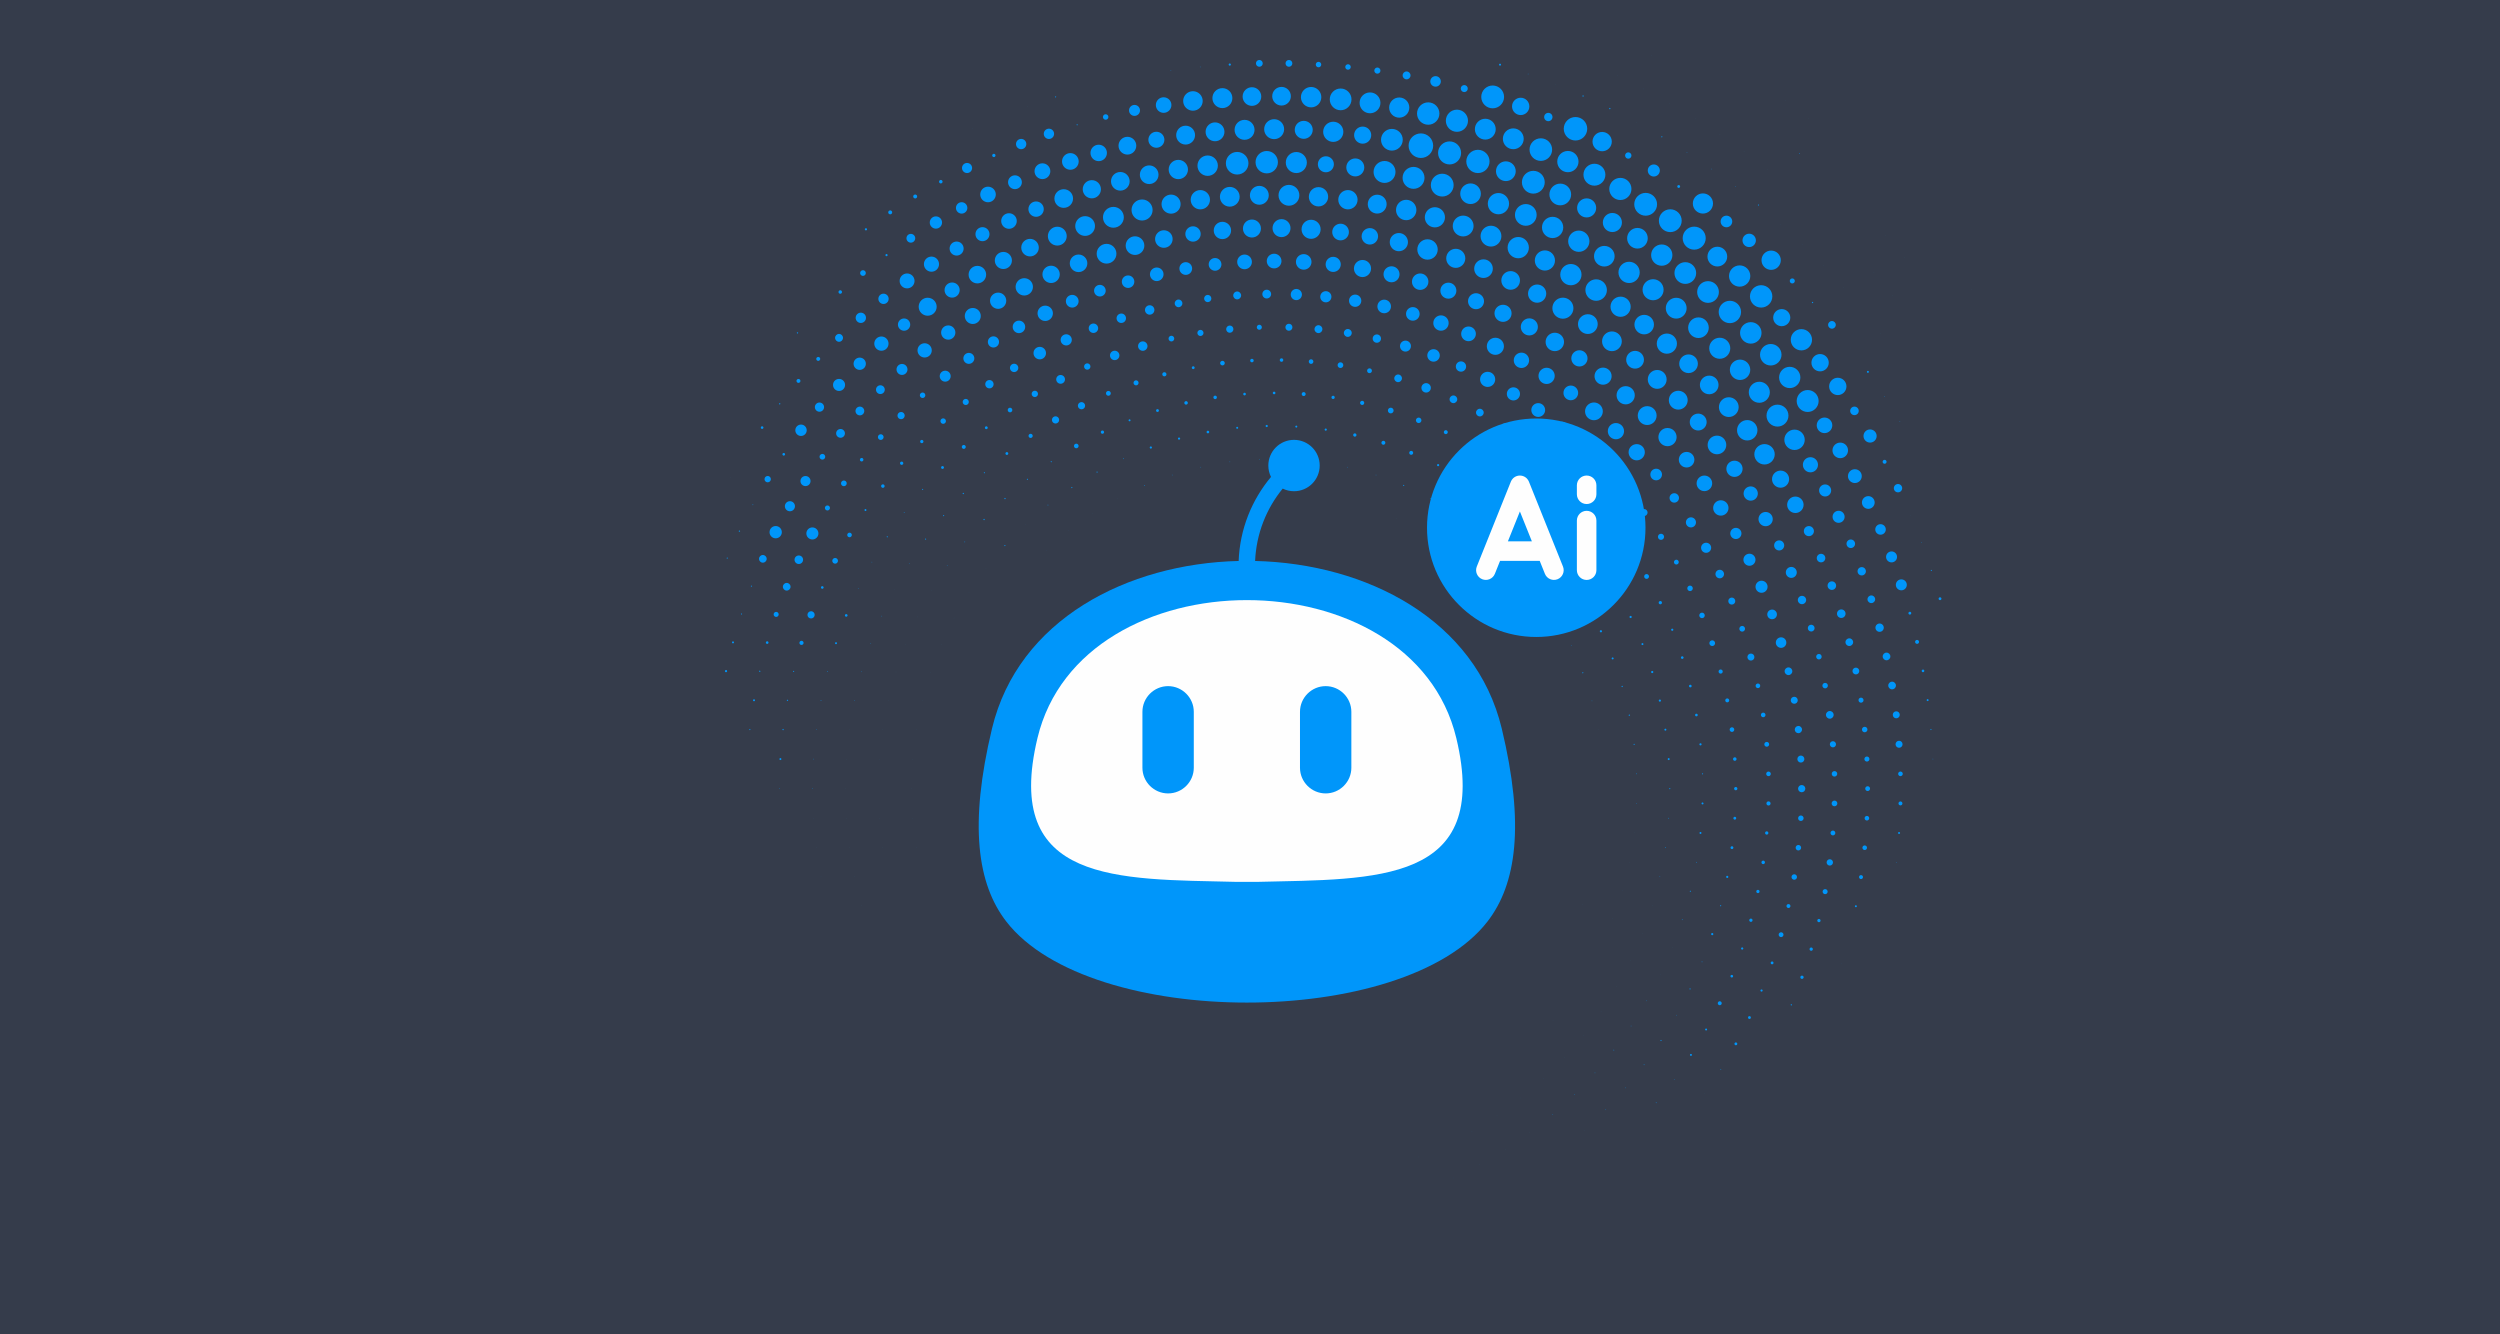 <?xml version="1.0" encoding="UTF-8"?> <svg xmlns="http://www.w3.org/2000/svg" xmlns:xlink="http://www.w3.org/1999/xlink" xml:space="preserve" width="337.267mm" height="180.019mm" style="shape-rendering:geometricPrecision; text-rendering:geometricPrecision; image-rendering:optimizeQuality; fill-rule:evenodd; clip-rule:evenodd" viewBox="0 0 10561967 5637523"> <defs> <style type="text/css"> .fil1 {fill:#0096FA} .fil0 {fill:#353C4B} .fil3 {fill:#FEFEFE;fill-rule:nonzero} .fil2 {fill:#0096FA;fill-rule:nonzero} </style> </defs> <g id="Слой_x0020_1">  <polygon class="fil0" points="0,0 10561967,0 10561967,5637523 0,5637523 "></polygon> <path class="fil1" d="M5898553 2188552l-457 451 457 476 473 -476 -473 -451zm403429 289109l-1403 1387 1403 1406 1359 -1406 -1359 -1387zm-1881749 -153209l-498 454 498 476 473 -476 -473 -454zm94102 -82265l-435 498 435 432 492 -432 -492 -498zm101145 -73446l-457 438 457 492 467 -492 -467 -438zm107330 -64126l-473 476 473 473 435 -473 -435 -476zm112585 -55602l-1854 1857 1854 1860 1863 -1860 -1863 -1857zm117023 -43498l-1400 1428 1400 1381 1428 -1381 -1428 -1428zm120496 -33233l-1359 1406 1359 1381 1428 -1381 -1428 -1406zm122995 -22303l-1400 1387 1400 1397 1428 -1397 -1428 -1387zm124504 -11217l-1387 1362 1387 1428 1403 -1428 -1403 -1362zm124996 0l-1406 1362 1406 1428 1381 -1428 -1381 -1362zm124504 11217l-1428 1387 1428 1397 1359 -1397 -1359 -1387zm122989 22303l-1422 1406 1422 1381 1365 -1381 -1365 -1406zm120489 33233l-1425 1428 1425 1381 1362 -1381 -1362 -1428zm117029 42568l-2787 2787 2787 2768 2784 -2768 -2784 -2787zm112582 55145l-1819 1863 1819 1854 1857 -1854 -1857 -1863zm107340 63199l-2793 2753 2793 2806 2787 -2806 -2787 -2753zm101139 74852l-1422 1406 1422 1381 1365 -1381 -1365 -1406zm94102 80386l-3266 3241 3266 3263 3285 -3263 -3285 -3241zm86414 90360l-3260 3244 3260 3260 3219 -3260 -3219 -3244zm77924 99592l-1400 1381 1400 1365 1387 -1365 -1387 -1381zm68827 102445l-3226 3260 3226 3226 3266 -3226 -3266 -3260zm59260 111924l-1409 1422 1409 1365 1372 -1365 -1372 -1422zm49091 113556l-2740 2787 2740 2787 2828 -2787 -2828 -2787zm38647 120283l-1369 1381 1369 1365 1412 -1365 -1412 -1381zm27793 122766l-442 470 442 454 485 -454 -485 -470zm-66441 738229l-445 463 445 485 485 -485 -485 -463zm-2836543 -489477l-454 457 454 473 435 -473 -435 -457zm5083 -124914l-457 473 457 457 476 -457 -476 -473zm15282 -124066l-492 473 492 457 432 -457 -432 -473zm25319 -122409l-473 476 473 451 457 -451 -457 -476zm35240 -119938l-498 476 498 473 432 -473 -432 -476zm44839 -116675l-473 473 473 457 495 -457 -495 -473zm54215 -112626l-432 473 432 438 498 -438 -498 -473zm63265 -107813l-457 454 457 435 435 -435 -435 -454zm71789 -102342l-432 476 432 457 498 -457 -498 -476zm79976 -98415l-2834 2793 2834 2743 2762 -2743 -2762 -2793zm87445 -86972l-451 451 451 457 479 -457 -479 -451zm94472 -83258l-1857 1838 1857 1860 1860 -1860 -1860 -1838zm100857 -74805l-2793 2746 2793 2787 2787 -2787 -2787 -2746zm106529 -65432l-2828 2765 2828 2768 2787 -2768 -2787 -2765zm111473 -55624l-1860 1860 1860 1857 1857 -1857 -1857 -1860zm115717 -50000c-2540,0 -4625,2061 -4625,4625 0,2559 2092,4647 4632,4647 2577,0 4641,-2089 4641,-4647 0,-2559 -2061,-4625 -4647,-4625zm119218 -37652c-2580,0 -4647,2061 -4647,4603 0,2580 2067,4647 4647,4647 2540,0 4625,-2067 4625,-4647 0,-2543 -2086,-4610 -4625,-4603zm121858 -28773c-3056,0 -5556,2521 -5556,5577 0,3056 2499,5574 5556,5574 3097,0 5574,-2518 5574,-5574 0,-3056 -2477,-5577 -5574,-5577zm123715 -16375c-2295,0 -4153,1854 -4153,4168 0,2295 1863,4149 4153,4149 2355,6 4193,-1854 4193,-4149 0,-2314 -1838,-4168 -4193,-4168zm124767 -8139c-2540,0 -4585,2108 -4585,4647 0,2584 2051,4625 4591,4625 2577,0 4644,-2042 4644,-4625 0,-2540 -2061,-4647 -4650,-4647zm125021 3016c-2295,0 -4153,1879 -4153,4190 0,2314 1863,4174 4153,4174 2295,0 4149,-1860 4149,-4174 0,-2311 -1854,-4190 -4149,-4190zm124335 12263c-2540,0 -4603,2108 -4603,4650 0,2540 2064,4625 4603,4625 2580,0 4632,-2086 4632,-4625 0,-2543 -2051,-4650 -4632,-4650zm122907 20493c-3843,0 -6940,3138 -6940,6977 0,3846 3097,6962 6940,6962 3864,0 6984,-3119 6984,-6962 -6,-3839 -3119,-6977 -6984,-6977zm120659 31391c-4603,0 -8361,3758 -8361,8343 0,4607 3758,8368 8361,8368 4588,0 8305,-3761 8305,-8368 0,-4585 -3717,-8343 -8305,-8343zm117543 42506c-4607,0 -8343,3717 -8343,8349 0,4585 3736,8318 8343,8318 4607,0 8343,-3733 8343,-8318 0,-4632 -3736,-8349 -8343,-8349zm113719 55643c-2540,0 -4647,2042 -4647,4625 0,2562 2108,4629 4647,4629 2584,0 4625,-2067 4625,-4629 0,-2584 -2042,-4625 -4625,-4625zm109072 59629c-3301,0 -6006,2681 -6006,6028 0,3326 2706,6032 6006,6032 3351,0 6057,-2706 6057,-6032 0,-3341 -2706,-6028 -6057,-6028zm103785 70161c-3097,0 -5556,2499 -5556,5596 0,3056 2458,5534 5556,5534 3082,0 5581,-2477 5581,-5534 0,-3097 -2499,-5596 -5581,-5596zm97716 77943c-3082,0 -5534,2499 -5534,5581 0,3053 2458,5556 5534,5556 3097,0 5556,-2502 5556,-5556 0,-3082 -2458,-5581 -5556,-5581zm91087 85177c-3351,0 -6053,2690 -6053,6032 0,3326 2703,6013 6053,6013 3301,0 6006,-2687 6006,-6013 0,-3341 -2706,-6032 -6006,-6032zm83743 94660c-2302,0 -4156,1854 -4156,4168 0,2295 1854,4156 4156,4156 2302,0 4200,-1860 4200,-4156 0,-2314 -1898,-4168 -4200,-4168zm75958 99282c-2295,0 -4190,1879 -4190,4174 0,2330 1895,4168 4190,4168 2261,0 4159,-1838 4159,-4168 0,-2295 -1898,-4174 -4159,-4174zm67568 103785c-3060,0 -5562,2499 -5562,5534 0,3103 2502,5577 5562,5577 3069,0 5568,-2474 5568,-5577 0,-3035 -2499,-5534 -5568,-5534zm58778 111245c-2543,0 -4638,2083 -4638,4625 0,2580 2095,4647 4638,4647 2540,0 4641,-2067 4641,-4647 0,-2543 -2101,-4625 -4641,-4625zm49618 115206c-2302,0 -4193,1879 -4193,4193 -6,2270 1898,4149 4193,4149 2299,0 4156,-1879 4156,-4149 0,-2314 -1857,-4193 -4156,-4193zm40057 119359l-3226 3219 3226 3219 3266 -3219 -3266 -3219zm30299 121250l-3269 3241 3269 3244 3266 -3244 -3266 -3241zm20327 123803l-2781 2784 2781 2771 2787 -2771 -2787 -2784zm10168 125509l-1857 1879 1857 1838 1892 -1838 -1892 -1879zm0 125472l-1375 1387 1375 1406 1412 -1406 -1412 -1387zm-10168 125516l-442 476 442 432 445 -432 -445 -476zm-20327 123346l-445 476 445 451 479 -451 -479 -476zm-30299 121257l-445 498 445 457 485 -457 -485 -498zm-40057 118445l-485 445 485 482 445 -482 -445 -445zm-251921 429516l-445 460 445 463 445 -463 -445 -460zm-2690280 -730666l-492 457 492 451 432 -451 -432 -457zm-15282 -124066l-457 451 457 479 476 -479 -476 -451zm-139743 -249848l-435 451 435 476 473 -476 -473 -451zm14002 -124235l-454 498 454 432 476 -432 -476 -498zm23281 -122823l-498 498 498 454 432 -454 -432 -498zm32300 -120740l-435 473 435 457 498 -457 -498 -473zm41309 -117978l-438 473 438 435 492 -435 -492 -473zm49981 -114564l-432 435 432 473 492 -473 -492 -435zm58408 -110565l-435 482 435 451 495 -451 -495 -482zm66525 -106757l-1365 1387 1365 1356 1406 -1356 -1406 -1387zm74273 -101039l-1857 1838 1857 1860 1819 -1860 -1819 -1838zm81519 -96182l-3263 3279 3263 3226 3226 -3226 -3226 -3279zm88381 -88381l-3226 3244 3226 3241 3260 -3241 -3260 -3244zm94757 -81087l-2787 2787 2787 2787 2787 -2787 -2787 -2787zm100607 -74232l-2787 2793 2787 2765 2746 -2765 -2746 -2793zm105852 -73440c-5411,0 -9749,4356 -9749,9724 0,5352 4337,9708 9749,9708 5368,0 9730,-4356 9730,-9708 -6,-5368 -4362,-9730 -9730,-9724zm110493 -55643c-3839,0 -6937,3116 -6937,6940 0,3839 3097,6937 6943,6937 3858,0 6937,-3097 6937,-6937 0,-3824 -3078,-6940 -6943,-6940zm114611 -47234c-2314,0 -4193,1898 -4193,4209 0,2295 1879,4153 4193,4153 2295,0 4149,-1857 4149,-4153 0,-2311 -1854,-4209 -4149,-4209zm117994 -43126c-3367,0 -6047,2681 -6047,6032 0,3341 2681,6028 6047,6028 3307,0 6013,-2687 6013,-6028 0,-3351 -2706,-6032 -6013,-6032zm120724 -33753c-4112,0 -7372,3326 -7372,7419 0,4109 3260,7413 7372,7413 4109,0 7434,-3304 7434,-7413 0,-4093 -3326,-7419 -7434,-7419zm122829 -23230c-4068,0 -7413,3304 -7413,7413 -6,4109 3345,7413 7413,7413 4087,0 7434,-3304 7434,-7413 0,-4109 -3341,-7419 -7434,-7413zm124254 -12148c-3097,0 -5556,2499 -5556,5556 0,3078 2458,5581 5556,5581 3078,0 5537,-2502 5537,-5581 -3,-3056 -2458,-5556 -5537,-5556zm124889 -4691c-3013,0 -5571,2502 -5571,5581 0,3056 2562,5556 5577,5556 3097,0 5574,-2499 5574,-5556 0,-3078 -2477,-5581 -5581,-5581zm124940 1923c-4607,0 -8343,3739 -8343,8324 0,4607 3736,8368 8343,8368 4625,0 8343,-3761 8343,-8368 0,-4585 -3717,-8324 -8343,-8324zm124235 15345c-3864,0 -6962,3160 -6962,6984 0,3839 3097,6977 6962,6977 3839,0 6937,-3138 6937,-6977 0,-3824 -3097,-6984 -6937,-6984zm122841 21420c-4895,0 -8800,3946 -8800,8800 0,4873 3905,8819 8800,8819 4832,0 8778,-3946 8778,-8819 0,-4854 -3946,-8800 -8778,-8800zm120724 29121c-6652,0 -12063,5371 -12063,12044 -3,6652 5411,12038 12063,12038 6667,0 12060,-5386 12060,-12038 0,-6674 -5393,-12044 -12060,-12044zm117994 41745c-6363,0 -11568,5180 -11568,11603 0,6363 5205,11568 11568,11568 6423,0 11628,-5205 11628,-11568 0,-6423 -5205,-11603 -11628,-11603zm114564 53225c-4585,0 -8302,3758 -8302,8343 0,4607 3717,8365 8308,8365 4641,0 8343,-3758 8343,-8365 0,-4585 -3702,-8343 -8349,-8343zm110540 54710c-6667,0 -12060,5393 -12060,12060 0,6652 5393,12063 12060,12063 6652,0 12060,-5411 12060,-12063 0,-6667 -5408,-12060 -12060,-12060zm105852 70221c-4607,0 -8368,3717 -8368,8343 0,4610 3761,8368 8368,8368 4625,0 8343,-3758 8343,-8368 0,-4625 -3717,-8343 -8343,-8343zm100607 72394c-5662,0 -10206,4544 -10206,10181 0,5637 4544,10206 10206,10206 5637,0 10162,-4569 10162,-10206 -6,-5637 -4525,-10181 -10162,-10181zm94751 82907c-4888,0 -8834,3965 -8834,8819 0,4870 3946,8816 8834,8816 4841,0 8794,-3946 8794,-8816 0,-4854 -3952,-8819 -8794,-8819zm88387 89799c-4115,0 -7422,3307 -7422,7434 0,4068 3307,7394 7422,7394 4074,0 7425,-3326 7425,-7394 0,-4127 -3351,-7434 -7425,-7434zm81526 97531c-2540,0 -4600,2061 -4600,4644 0,2540 2061,4622 4600,4622 2584,0 4638,-2083 4638,-4622 0,-2584 -2054,-4644 -4638,-4644zm74267 99677c-3110,0 -5568,2474 -5568,5556 0,3056 2458,5556 5568,5556 3063,0 5562,-2499 5562,-5556 0,-3082 -2499,-5556 -5562,-5556zm66519 106757c-2580,0 -4641,2086 -4641,4644 0,2565 2061,4632 4641,4632 2537,0 4597,-2067 4597,-4632 0,-2559 -2054,-4644 -4597,-4644zm58408 110537c-2584,0 -4672,2048 -4672,4632 0,2540 2095,4641 4679,4641 2540,0 4635,-2108 4635,-4641 0,-2584 -2095,-4632 -4641,-4632zm49981 115044c-2295,0 -4193,1860 -4193,4149 0,2295 1898,4193 4193,4193 2302,0 4156,-1898 4156,-4193 0,-2289 -1854,-4149 -4156,-4149zm41269 117521c-2540,0 -4597,2083 -4597,4647 -3,2559 2057,4607 4597,4607 2580,0 4644,-2048 4644,-4607 0,-2559 -2064,-4647 -4644,-4647zm32353 120762c-2540,0 -4638,2067 -4638,4625 0,2559 2098,4644 4638,4644 2580,0 4644,-2086 4644,-4644 0,-2559 -2064,-4625 -4644,-4625zm23271 123283c-2295,0 -4190,1873 -4190,4184 0,2295 1895,4159 4196,4159 2302,0 4153,-1863 4153,-4159 0,-2305 -1851,-4190 -4159,-4184zm14005 124229c-2342,0 -4196,1854 -4196,4149 0,2314 1854,4215 4196,4215 2295,0 4159,-1901 4159,-4215 0,-2289 -1863,-4149 -4159,-4149zm4679 126321l-2828 2768 2828 2787 2746 -2787 -2746 -2768zm-4679 125819l-1854 1879 1854 1863 1816 -1863 -1816 -1879zm-14005 124238l-1892 1854 1892 1863 1863 -1863 -1863 -1854zm-23271 123320l-1369 1365 1369 1403 1412 -1403 -1412 -1365zm-32312 121661l-485 460 485 463 445 -463 -445 -460zm-41309 117994l-482 463 482 460 445 -460 -445 -463zm-49981 114580l-482 463 482 467 445 -467 -445 -463zm-58408 110512l-485 485 485 463 442 -463 -442 -485zm-66519 105871l-485 460 485 445 438 -445 -438 -460zm-74267 100588l-445 445 445 479 479 -479 -479 -445zm-81526 94757l-445 445 445 479 485 -479 -485 -445zm-88387 88381l-479 470 479 463 445 -463 -445 -470zm-94751 81551l-498 460 498 470 432 -470 -432 -460zm-100566 74242l-498 445 498 485 432 -485 -432 -445zm-105893 66481l-451 485 451 445 473 -445 -473 -485zm-225105 108433l-432 467 432 445 451 -445 -451 -467zm-2263721 -1306989l-454 473 454 457 476 -457 -476 -473zm-14002 -124213l-435 473 435 457 473 -457 -473 -473zm-143980 -124914l-432 457 432 473 492 -473 -492 -457zm4315 -124955l-432 473 432 457 498 -457 -498 -473zm12912 -124316l-435 454 435 435 495 -435 -495 -454zm21496 -124085l-1403 1365 1403 1387 1431 -1387 -1431 -1365zm29954 -121385l-1428 1365 1428 1428 1359 -1428 -1359 -1365zm38184 -119043l-1359 1400 1359 1387 1428 -1387 -1428 -1400zm46351 -116096l-1406 1362 1406 1425 1381 -1425 -1381 -1362zm54255 -111696l-476 435 476 473 454 -473 -454 -435zm61881 -109569l-1403 1365 1403 1422 1384 -1422 -1384 -1365zm69234 -105483l-2793 2753 2793 2803 2784 -2803 -2784 -2753zm76230 -99072l-2768 2787 2768 2768 2787 -2768 -2787 -2787zm82904 -94037l-3219 3219 3219 3285 3266 -3285 -3266 -3219zm89142 -87181l-2768 2787 2768 2768 2787 -2768 -2787 -2787zm95011 -84495c-3310,0 -6013,2640 -6013,6006 0,3326 2709,6032 6013,6032 3301,6 6013,-2706 6013,-6032 -6,-3367 -2712,-6006 -6013,-6006zm100353 -77329c-4829,0 -8775,3943 -8775,8800 0,4895 3946,8819 8781,8819 4888,0 8834,-3924 8834,-8819 0,-4857 -3940,-8800 -8841,-8800zm105295 -73919c-8424,0 -15279,6855 -15279,15304 -6,8449 6855,15279 15279,15279 8427,6 15289,-6830 15289,-15279 -6,-8449 -6861,-15304 -15289,-15304zm109695 -59980c-8490,0 -15345,6836 -15345,15285 0,8424 6855,15279 15345,15279 8430,0 15285,-6855 15285,-15279 -6,-8449 -6855,-15285 -15285,-15285zm113556 -47194c-5662,0 -10206,4566 -10206,10181 0,5618 4544,10228 10206,10228 5596,0 10203,-4610 10203,-10228 -6,-5615 -4607,-10181 -10203,-10181zm116897 -44820c-5887,0 -10695,4773 -10695,10679 -6,5909 4813,10657 10695,10657 5844,0 10638,-4748 10638,-10657 0,-5906 -4795,-10679 -10638,-10679zm119647 -34285c-4848,0 -8794,3924 -8794,8819 -6,4854 3946,8775 8800,8775 4870,6 8834,-3921 8834,-8775 0,-4895 -3965,-8819 -8841,-8819zm121858 -25050c-3301,0 -6006,2706 -6006,6028 0,3326 2706,6032 6006,6032 3348,0 6053,-2706 6053,-6032 0,-3323 -2706,-6028 -6053,-6028zm123533 -23033c-5368,0 -9730,4356 -9730,9708 0,5393 4362,9730 9730,9730 5393,0 9749,-4337 9749,-9730 0,-5346 -4356,-9708 -9749,-9708zm124564 -8490c-4112,0 -7413,3351 -7413,7438 -6,4090 3301,7416 7413,7416 4068,0 7416,-3326 7416,-7416 -3,-4087 -3348,-7438 -7416,-7438zm124971 -2148c-4084,0 -7428,3326 -7428,7419 -6,4109 3345,7434 7434,7434 4106,0 7413,-3326 7413,-7434 0,-4093 -3301,-7419 -7419,-7419zm124858 4153c-5371,0 -9724,4378 -9724,9746 0,5377 4353,9733 9724,9733 5393,0 9749,-4356 9749,-9733 0,-5368 -4356,-9746 -9749,-9746zm124113 12768c-6658,0 -12066,5386 -12066,12038 0,6674 5415,12041 12066,12041 6667,0 12019,-5368 12019,-12041 0,-6652 -5352,-12038 -12019,-12038zm122754 25444c-5615,0 -10200,4560 -10200,10181 0,5637 4585,10206 10206,10206 5637,0 10197,-4569 10197,-10206 0,-5615 -4560,-10181 -10203,-10181zm120850 25983c-8944,0 -16216,7265 -16216,16234 0,8941 7272,16212 16216,16212 8966,0 16212,-7272 16212,-16212 0,-8969 -7247,-16234 -16212,-16234zm118363 36556c-11005,0 -19927,8922 -19927,19930 0,11008 8922,19930 19927,19930 11014,0 19936,-8922 19936,-19930 0,-11008 -8922,-19930 -19936,-19930zm115291 52048c-8963,0 -16253,7272 -16253,16234 0,8941 7290,16238 16253,16238 8947,0 16219,-7297 16219,-16238 0,-8963 -7272,-16234 -16219,-16234zm111655 56181c-8960,0 -16212,7265 -16212,16212 0,8982 7253,16234 16216,16234 9007,0 16253,-7253 16253,-16234 0,-8947 -7247,-16219 -16256,-16212zm107550 61878c-9959,0 -18076,8114 -18076,18066 0,10024 8117,18098 18076,18098 9993,0 18113,-8080 18113,-18098 -6,-9952 -8120,-18066 -18113,-18066zm102893 66854c-12289,0 -22263,9952 -22263,22266 0,12289 9974,22241 22263,22241 12267,6 22291,-9952 22291,-22241 -6,-12307 -10018,-22266 -22291,-22266zm97757 88171c-6658,0 -12066,5368 -12066,12019 0,6674 5408,12066 12066,12066 6652,0 12060,-5393 12060,-12066 0,-6652 -5405,-12019 -12060,-12019zm92092 84476c-6655,0 -12019,5411 -12019,12063 0,6648 5364,12060 12019,12060 6658,0 12060,-5411 12060,-12060 0,-6652 -5402,-12063 -12060,-12063zm86129 92984c-5411,0 -9768,4356 -9768,9764 0,5352 4356,9689 9768,9689 5361,0 9717,-4337 9717,-9689 0,-5408 -4356,-9764 -9717,-9764zm79587 97297c-4841,0 -8794,3949 -8794,8841 0,4838 3952,8800 8794,8800 4876,0 8834,-3962 8834,-8800 0,-4892 -3958,-8841 -8834,-8841zm72814 101662c-4882,0 -8834,3946 -8834,8816 0,4854 3952,8800 8834,8800 4841,0 8794,-3946 8794,-8800 0,-4870 -3952,-8816 -8794,-8816zm65589 105044c-5643,0 -10203,4566 -10203,10162 0,5640 4560,10222 10203,10222 5609,0 10206,-4582 10206,-10222 0,-5596 -4597,-10162 -10206,-10162zm58092 113907c-3836,0 -6980,3119 -6980,6977 0,3849 3144,6946 6980,6946 3827,0 6937,-3103 6937,-6946 0,-3858 -3110,-6977 -6937,-6977zm50303 116775c-2543,0 -4638,2067 -4638,4625 0,2565 2095,4625 4638,4625 2580,0 4635,-2061 4635,-4625 0,-2559 -2054,-4625 -4635,-4625zm42315 116719c-3066,0 -5565,2496 -5565,5549 0,3082 2499,5581 5565,5581 3069,0 5568,-2499 5568,-5581 0,-3053 -2499,-5556 -5568,-5549zm34088 120242c-3069,0 -5568,2502 -5568,5599 0,3078 2499,5537 5568,5537 3066,0 5568,-2458 5568,-5537 0,-3097 -2502,-5599 -5568,-5599zm25695 122368c-3063,0 -5527,2483 -5527,5556 0,3063 2465,5556 5527,5556 3110,0 5568,-2499 5568,-5556 0,-3072 -2458,-5556 -5568,-5556zm17224 124752c-2540,0 -4635,2083 -4635,4647 0,2543 2095,4603 4635,4603 2584,3 4644,-2061 4644,-4603 0,-2559 -2061,-4647 -4644,-4647zm8637 126587l-2787 2787 2787 2746 2781 -2746 -2781 -2787zm0 123612c-2342,0 -4159,1885 -4159,4196 0,2270 1816,4153 4159,4153 2295,0 4149,-1882 4149,-4153 0,-2311 -1851,-4196 -4149,-4196zm-8637 124733c-2295,0 -4149,1838 -4149,4149 0,2336 1854,4193 4149,4193 2302,0 4200,-1863 4200,-4193 0,-2311 -1898,-4149 -4200,-4149zm-17224 126133l-1857 1838 1857 1879 1857 -1879 -1857 -1838zm-25695 121423l-2781 2771 2781 2787 2781 -2787 -2781 -2771zm-34088 121182l-1854 1854 1854 1857 1857 -1857 -1857 -1854zm-42315 119043l-445 485 445 438 485 -438 -485 -485zm-50303 114439l-485 485 485 445 445 -445 -445 -485zm-58132 109764l-1369 1409 1369 1378 1412 -1378 -1412 -1409zm-65548 106419l-1409 1409 1409 1372 1372 -1372 -1372 -1409zm-72814 101192l-1816 1873 1816 1832 1857 -1832 -1857 -1873zm-79587 96833l-1419 1412 1419 1369 1369 -1369 -1369 -1412zm-86129 90683l-1369 1372 1369 1394 1412 -1394 -1412 -1372zm-92092 84473l-1419 1409 1419 1372 1369 -1372 -1369 -1409zm-97757 78886l-473 460 473 463 457 -463 -457 -460zm-102893 71016l-442 463 442 460 473 -460 -473 -463zm-107550 63735l-435 485 435 460 479 -460 -479 -485zm-111655 56191l-492 470 492 479 432 -479 -432 -470zm-2499789 -1151128l-498 463 498 470 432 -470 -432 -463zm-29954 -121382l-426 473 426 457 457 -457 -457 -473zm-21496 -123161l-435 476 435 457 495 -457 -495 -476zm-12912 -124332l-432 448 432 476 498 -476 -498 -448zm-143607 -125870l-1400 1387 1400 1406 1387 -1406 -1387 -1387zm4008 -124955l-1387 1403 1387 1387 1406 -1387 -1406 -1403zm12022 -124442l-1384 1387 1384 1381 1362 -1381 -1362 -1387zm19952 -123872l-1879 1854 1879 1838 1819 -1838 -1819 -1854zm27796 -121899l-1854 1854 1854 1879 1863 -1879 -1863 -1854zm35591 -122171c-2317,0 -4149,1879 -4149,4168 -6,2336 1838,4200 4149,4200 2289,0 4153,-1863 4153,-4200 0,-2289 -1863,-4168 -4153,-4168zm43166 -118720c-3078,0 -5581,2502 -5581,5581 0,3056 2502,5556 5581,5556 3097,0 5556,-2499 5556,-5556 0,-3078 -2458,-5581 -5556,-5581zm50620 -110143l-1422 1406 1422 1400 1365 -1400 -1365 -1406zm57810 -110828l-1384 1381 1384 1406 1403 -1406 -1403 -1381zm64815 -108311l-2768 2787 2768 2787 2787 -2787 -2787 -2787zm71520 -101578l-1857 1838 1857 1838 1863 -1838 -1863 -1838zm77949 -98681l-2746 2746 2746 2803 2768 -2803 -2768 -2746zm84059 -95793c-3341,0 -6006,2706 -6006,6032 0,3326 2665,6028 6006,6028 3310,0 6013,-2703 6013,-6028 0,-3326 -2703,-6032 -6013,-6032zm89806 -89289c-4607,0 -8368,3717 -8368,8327 0,4600 3764,8343 8368,8343 4625,0 8343,-3742 8343,-8343 0,-4610 -3717,-8327 -8343,-8327zm95195 -78732c-3348,0 -6013,2706 -6013,6013 0,3326 2665,6028 6013,6028 3304,0 6006,-2703 6006,-6028 0,-3307 -2703,-6013 -6006,-6013zm100209 -78507c-5411,0 -9764,4356 -9764,9749 0,5393 4353,9749 9764,9749 5352,0 9711,-4356 9711,-9749 -3,-5393 -4359,-9749 -9711,-9749zm104756 -71871c-7434,0 -13441,6006 -13441,13425 0,7434 6006,13441 13441,13441 7419,0 13425,-6006 13425,-13441 0,-7419 -6006,-13432 -13425,-13425zm108909 -66466c-10247,0 -18502,8283 -18502,18546 0,10247 8261,18524 18502,18524 10247,6 18571,-8277 18571,-18524 0,-10262 -8324,-18546 -18571,-18546zm112667 -49157c-7413,0 -13466,6013 -13466,13447 0,7438 6053,13444 13466,13444 7434,0 13447,-6006 13447,-13444 0,-7434 -6013,-13447 -13447,-13447zm115870 -53410c-11033,0 -19930,8963 -19930,19927 0,11014 8897,19936 19930,19936 11005,0 19933,-8922 19933,-19936 -6,-10964 -8922,-19927 -19933,-19927zm118679 -39387c-11014,0 -19930,8941 -19930,19948 -6,11011 8922,19933 19930,19933 10964,0 19927,-8922 19927,-19933 0,-11008 -8963,-19948 -19927,-19948zm120884 -23816c-6648,0 -12060,5393 -12060,12044 -6,6667 5411,12082 12060,12082 6670,0 12063,-5415 12063,-12082 0,-6652 -5393,-12044 -12063,-12044zm122725 -24824c-7146,0 -12990,5803 -12990,12968 0,7168 5844,12974 12990,12974 7165,0 12993,-5806 12993,-12974 0,-7165 -5828,-12968 -12993,-12968zm124006 -18301c-8446,0 -15301,6814 -15301,15289 -6,8424 6855,15279 15301,15279 8468,0 15282,-6855 15282,-15279 0,-8474 -6814,-15289 -15282,-15289zm124770 -3382c-5909,0 -10657,4763 -10657,10654 0,5884 4748,10657 10657,10657 5887,0 10638,-4773 10638,-10657 0,-5891 -4751,-10654 -10638,-10654zm124996 -4159c-8180,0 -14831,6611 -14831,14813 0,8195 6652,14831 14831,14831 8195,0 14853,-6636 14853,-14831 -6,-8202 -6652,-14813 -14853,-14813zm124774 6119c-9238,0 -16692,7494 -16692,16710 0,9207 7460,16685 16692,16685 9210,0 16663,-7478 16663,-16685 0,-9216 -7453,-16710 -16663,-16710zm124000 16006c-9232,0 -16685,7478 -16685,16685 0,9235 7453,16692 16685,16692 9210,0 16663,-7456 16663,-16692 0,-9207 -7453,-16685 -16663,-16685zm122678 22967c-9724,0 -17593,7889 -17593,17619 -3,9730 7870,17593 17593,17593 9749,0 17619,-7870 17619,-17593 0,-9730 -7870,-17619 -17619,-17619zm120928 26149c-12780,0 -23149,10384 -23149,23190 0,12786 10369,23177 23149,23177 12786,0 23196,-10391 23196,-23177 0,-12805 -10410,-23190 -23196,-23190zm118679 36164c-14600,0 -26415,11813 -26415,26390 0,14609 11816,26418 26415,26418 14562,6 26400,-11809 26400,-26418 -6,-14578 -11838,-26390 -26400,-26390zm115870 51531c-12019,0 -21749,9764 -21749,21790 0,12063 9730,21768 21749,21768 12060,0 21768,-9705 21768,-21768 0,-12019 -9708,-21790 -21768,-21790zm112626 44050c-17681,0 -31955,14315 -31955,31996 0,17659 14274,31974 31955,31974 17697,0 31990,-14315 31990,-31974 0,-17681 -14293,-31996 -31990,-31996zm108949 65539c-15370,0 -27821,12436 -27821,27803 0,15345 12451,27799 27821,27799 15361,0 27796,-12454 27796,-27799 0,-15367 -12429,-27803 -27796,-27803zm104756 66795c-16134,0 -29209,13096 -29209,29202 0,16137 13078,29202 29209,29202 16147,0 29215,-13071 29215,-29202 0,-16106 -13068,-29202 -29215,-29202zm100209 78482c-14077,0 -25491,11405 -25491,25491 0,14086 11415,25507 25495,25507 14077,0 25491,-11421 25491,-25507 0,-14086 -11415,-25491 -25495,-25491zm95202 79662c-14841,0 -26910,12022 -26910,26876 0,14869 12069,26888 26910,26888 14847,0 26866,-12019 26866,-26888 0,-14853 -12019,-26876 -26866,-26876zm89796 96251c-9724,0 -17587,7870 -17587,17619 0,9724 7864,17593 17587,17593 9721,3 17631,-7870 17631,-17593 0,-9749 -7910,-17619 -17631,-17619zm84069 95339c-8233,0 -14841,6627 -14841,14788 -6,8221 6608,14847 14841,14847 8189,0 14806,-6627 14806,-14847 -6,-8161 -6617,-14788 -14806,-14788zm77937 97729c-8192,0 -14806,6636 -14806,14813 0,8221 6614,14847 14806,14847 8189,0 14806,-6627 14806,-14847 0,-8177 -6617,-14813 -14806,-14813zm71520 104390c-7178,0 -12987,5819 -12987,12968 0,7165 5809,12990 12987,12990 7178,0 12990,-5825 12990,-12990 0,-7150 -5806,-12968 -12990,-12968zm64787 109670c-5609,0 -10165,4585 -10165,10203 0,5640 4557,10222 10165,10222 5643,0 10206,-4582 10206,-10222 0,-5618 -4563,-10203 -10206,-10203zm57851 109463c-6417,0 -11581,5186 -11581,11587 0,6404 5164,11609 11581,11609 6410,0 11615,-5205 11615,-11609 0,-6401 -5205,-11587 -11615,-11587zm50620 114301c-6414,0 -11618,5205 -11618,11609 0,6398 5205,11587 11618,11587 6373,0 11578,-5189 11578,-11587 0,-6404 -5205,-11609 -11578,-11609zm43163 116882c-6655,0 -12060,5393 -12060,12035 0,6692 5405,12085 12060,12085 6658,0 12063,-5393 12063,-12085 0,-6642 -5405,-12035 -12063,-12035zm35582 123092c-4885,0 -8837,3946 -8837,8800 0,4879 3958,8825 8837,8825 4841,0 8794,-3946 8794,-8825 0,-4854 -3952,-8800 -8794,-8800zm27790 122340c-4594,0 -8349,3752 -8349,8358 0,4603 3755,8340 8349,8340 4644,3 8355,-3736 8355,-8340 0,-4600 -3711,-8365 -8355,-8358zm20011 122011c-5402,0 -9758,4378 -9758,9752 0,5393 4356,9749 9758,9749 5327,0 9683,-4362 9683,-9749 0,-5368 -4356,-9752 -9683,-9752zm11944 126756c-4081,0 -7381,3345 -7381,7431 0,4109 3307,7419 7381,7419 4109,0 7419,-3310 7419,-7419 0,-4087 -3310,-7434 -7419,-7431zm4034 125450c-3833,0 -6937,3119 -6937,6943 -6,3839 3103,6937 6937,6937 3830,0 6937,-3097 6937,-6937 0,-3824 -3107,-6943 -6937,-6943zm-4034 125866c-3307,0 -6013,2706 -6013,6032 0,3326 2706,6032 6013,6032 3341,0 6047,-2706 6047,-6032 0,-3326 -2706,-6038 -6047,-6032zm-11944 124460c-3348,0 -6047,2681 -6047,6028 0,3326 2699,6013 6047,6013 3307,0 5972,-2687 5972,-6013 0,-3341 -2665,-6028 -5972,-6028zm-20011 124789c-2540,0 -4594,2061 -4594,4644 0,2565 2061,4647 4594,4647 2584,0 4644,-2083 4644,-4647 0,-2577 -2061,-4644 -4644,-4644zm-27790 123734l-2781 2781 2781 2781 2784 -2781 -2784 -2781zm-35582 117994c-2540,0 -4635,2095 -4635,4638 0,2580 2095,4635 4635,4635 2584,0 4644,-2054 4644,-4635 -6,-2543 -2061,-4644 -4644,-4638zm-43163 120132l-1851 1854 1851 1832 1819 -1832 -1819 -1854zm-50620 113390l-2787 2765 2787 2803 2781 -2803 -2781 -2765zm-57851 112222l-1369 1394 1369 1394 1412 -1394 -1412 -1394zm-64787 105530l-2781 2765 2781 2803 2781 -2803 -2781 -2765zm-71520 103475l-1857 1832 1857 1838 1857 -1838 -1857 -1832zm-77937 98183l-1412 1394 1412 1394 1409 -1394 -1409 -1394zm-84069 92546l-1409 1387 1409 1394 1412 -1394 -1412 -1387zm-89796 87911l-485 445 485 470 445 -470 -445 -445zm-3225472 -1070923l-476 457 476 473 451 -473 -451 -457zm-19952 -123427l-498 473 498 457 432 -457 -432 -473zm-12022 -124442l-454 476 454 454 476 -454 -476 -476zm-143297 -125885l-1406 1387 1406 1406 1365 -1406 -1365 -1387zm3758 -127742c-2352,0 -4190,1854 -4190,4168 0,2295 1838,4196 4190,4196 2295,0 4153,-1901 4153,-4196 0,-2308 -1857,-4168 -4153,-4168zm11177 -123593l-3241 3219 3241 3269 3263 -3269 -3263 -3219zm18630 -123624l-3226 3260 3226 3213 3219 -3213 -3219 -3260zm26024 -121842l-2834 2787 2834 2787 2787 -2787 -2787 -2787zm33233 -126524c-4879,0 -8800,3946 -8800,8816 0,4854 3927,8800 8800,8800 4892,0 8797,-3946 8797,-8800 0,-4870 -3905,-8816 -8797,-8816zm40420 -124811c-8474,0 -15289,6833 -15289,15304 0,8468 6821,15304 15289,15304 8424,0 15285,-6836 15285,-15304 -6,-8471 -6861,-15307 -15285,-15304zm47397 -105956c-3056,0 -5556,2499 -5556,5596 0,3038 2499,5534 5556,5534 3082,6 5581,-2496 5581,-5534 0,-3097 -2499,-5596 -5581,-5596zm54255 -119112c-6645,0 -12060,5415 -12060,12060 0,6633 5415,12041 12066,12041 6645,0 12019,-5408 12019,-12041 0,-6645 -5368,-12060 -12025,-12060zm60869 -106883c-5349,0 -9705,4378 -9705,9746 0,5352 4356,9708 9705,9708 5371,0 9733,-4356 9733,-9708 -6,-5368 -4362,-9746 -9733,-9746zm67330 -99783c-2330,0 -4193,1863 -4193,4153 0,2295 1863,4196 4200,4196 2264,0 4149,-1901 4149,-4196 0,-2289 -1879,-4153 -4156,-4153zm73468 -104399c-4068,0 -7434,3304 -7434,7431 0,4090 3367,7416 7434,7416 4112,0 7413,-3326 7413,-7416 0,-4127 -3301,-7438 -7413,-7431zm79390 -96103c-3839,0 -6937,3116 -6937,6962 0,3817 3103,6937 6943,6937 3858,0 6962,-3119 6962,-6937 -6,-3846 -3103,-6962 -6968,-6962zm85033 -91666c-3839,0 -6937,3144 -6937,6962 0,3846 3097,6943 6943,6943 3858,0 6977,-3103 6977,-6943 0,-3817 -3119,-6962 -6984,-6962zm90401 -91015c-6423,0 -11621,5199 -11621,11584 -6,6401 5205,11606 11628,11606 6357,0 11562,-5205 11562,-11606 0,-6379 -5205,-11590 -11568,-11584zm95361 -82230c-7184,0 -12993,5825 -12993,12993 0,7146 5809,12971 12993,12971 7150,0 12949,-5825 12949,-12971 0,-7168 -5800,-12993 -12949,-12993zm100049 -79640c-9771,0 -17640,7892 -17640,17619 0,9752 7870,17622 17640,17622 9708,0 17575,-7870 17575,-17622 0,-9727 -7867,-17619 -17575,-17619zm104302 -68880c-9708,0 -17578,7910 -17578,17640 0,9730 7870,17615 17578,17615 9730,0 17637,-7892 17637,-17615 0,-9730 -7907,-17640 -17637,-17640zm108286 -71298c-14559,0 -26434,11816 -26434,26418 0,14606 11875,26415 26434,26415 14603,0 26415,-11816 26415,-26415 0,-14603 -11806,-26418 -26415,-26418zm111824 -53141c-13034,0 -23653,10594 -23653,23628 0,13056 10619,23647 23653,23647 13034,0 23628,-10591 23628,-23647 -6,-13034 -10594,-23628 -23628,-23628zm114956 -45415c-11008,0 -19930,8897 -19930,19930 0,11005 8922,19911 19930,19911 10967,0 19936,-8906 19936,-19911 -6,-11033 -8966,-19930 -19936,-19930zm117668 -42202c-11008,0 -19930,8922 -19930,19936 0,11048 8922,19905 19930,19905 11045,6 19927,-8856 19927,-19905 0,-11014 -8875,-19936 -19927,-19936zm120020 -35046c-11008,0 -19930,8925 -19930,19930 0,11008 8922,19930 19930,19930 11005,0 19927,-8922 19927,-19930 0,-11005 -8922,-19930 -19927,-19930zm121899 -24126c-8988,0 -16212,7297 -16212,16259 -6,8941 7225,16209 16212,16209 8963,0 16212,-7269 16212,-16209 0,-8963 -7250,-16259 -16212,-16259zm123320 -19535c-8465,0 -15279,6836 -15279,15285 0,8443 6814,15304 15279,15304 8427,0 15289,-6861 15289,-15304 0,-8449 -6858,-15285 -15289,-15285zm124360 -14481c-9232,0 -16685,7500 -16685,16710 -6,9232 7453,16667 16685,16667 9210,0 16667,-7434 16667,-16667 0,-9210 -7453,-16710 -16667,-16710zm124849 -7453c-10197,0 -18499,8302 -18499,18549 -6,10240 8302,18542 18505,18542 10281,6 18564,-8302 18564,-18542 0,-10247 -8283,-18549 -18571,-18549zm125021 -3226c-13034,0 -23606,10597 -23606,23631 0,13071 10572,23669 23606,23669 13075,0 23653,-10597 23653,-23669 0,-13034 -10579,-23631 -23653,-23631zm124686 9357c-13075,0 -23622,10554 -23622,23628 -6,13056 10547,23647 23622,23647 13075,0 23653,-10591 23653,-23647 0,-13075 -10579,-23628 -23653,-23628zm123878 14478c-14315,0 -25942,11587 -25942,25942 0,14337 11628,25942 25942,25942 14333,0 25983,-11612 25983,-25942 0,-14355 -11650,-25942 -25983,-25942zm122685 21358c-15862,0 -28730,12868 -28730,28751 0,15837 12868,28730 28730,28730 15884,0 28751,-12893 28751,-28730 0,-15884 -12868,-28751 -28751,-28751zm121009 31432c-15884,0 -28770,12871 -28770,28755 0,15884 12887,28751 28770,28751 15862,0 28730,-12868 28730,-28751 0,-15884 -12865,-28755 -28730,-28755zm118883 34949c-17907,0 -32422,14518 -32422,32428 -6,17951 14518,32469 32422,32469 17910,0 32431,-14518 32431,-32469 0,-17910 -14521,-32428 -32431,-32428zm116387 47053c-17143,0 -31066,13898 -31066,31081 0,17127 13923,31041 31066,31041 17143,0 31063,-13920 31063,-31041 0,-17183 -13920,-31081 -31063,-31081zm113431 47463c-19974,0 -36145,16187 -36145,36164 0,19970 16172,36142 36145,36142 19970,0 36142,-16172 36142,-36142 0,-19977 -16172,-36170 -36142,-36164zm110127 62949c-17951,0 -32469,14543 -32469,32447 0,17910 14518,32469 32469,32469 17863,0 32422,-14559 32422,-32469 0,-17904 -14559,-32447 -32422,-32447zm106331 63879c-18968,0 -34332,15370 -34332,34291 0,18959 15364,34304 34332,34304 18918,0 34291,-15345 34291,-34304 0,-18921 -15373,-34291 -34291,-34291zm102216 75187c-17143,0 -31060,13917 -31060,31060 0,17183 13917,31063 31066,31063 17143,0 31060,-13879 31060,-31063 0,-17143 -13917,-31060 -31066,-31060zm97751 71479c-20738,0 -37558,16814 -37558,37551 0,20738 16820,37526 37558,37526 20731,0 37551,-16789 37551,-37526 0,-20738 -16820,-37551 -37551,-37551zm92900 86893c-18921,0 -34291,15345 -34291,34304 0,18940 15370,34307 34291,34307 18959,0 34326,-15367 34326,-34307 0,-18959 -15367,-34304 -34326,-34304zm87780 89079c-18965,0 -34332,15345 -34332,34285 0,18956 15367,34307 34332,34307 18915,0 34291,-15351 34291,-34307 0,-18940 -15376,-34285 -34291,-34285zm82252 103867c-13594,0 -24608,11008 -24608,24561 0,13610 11014,24577 24608,24577 13554,0 24565,-10973 24565,-24577 0,-13547 -11011,-24561 -24565,-24561zm76484 103563c-11014,0 -19970,8900 -19970,19930 0,11005 8956,19905 19970,19905 10973,6 19923,-8900 19923,-19905 0,-11030 -8950,-19936 -19923,-19930zm70390 101881c-11778,0 -21339,9561 -21339,21317 0,11775 9561,21336 21339,21336 11781,0 21342,-9567 21342,-21336 0,-11756 -9561,-21317 -21342,-21317zm64139 107315c-11781,0 -21295,9545 -21295,21336 -3,11775 9520,21339 21295,21339 11778,0 21339,-9564 21339,-21339 0,-11791 -9561,-21336 -21339,-21336zm57569 114236c-9965,0 -18073,8080 -18073,18076 0,9959 8108,18073 18073,18073 9999,0 18113,-8114 18113,-18073 0,-9996 -8108,-18076 -18113,-18076zm50864 117439c-8189,0 -14800,6652 -14800,14831 0,8217 6611,14853 14800,14853 8192,0 14806,-6636 14806,-14853 0,-8180 -6614,-14831 -14806,-14831zm43934 119832c-6658,0 -12060,5418 -12060,12069 -6,6648 5402,12035 12060,12035 6652,6 12060,-5386 12060,-12035 0,-6652 -5408,-12069 -12060,-12069zm36866 116703c-8224,0 -14841,6627 -14841,14822 0,8202 6617,14831 14841,14831 8192,0 14806,-6630 14806,-14831 0,-8195 -6614,-14828 -14806,-14822zm29613 126540c-5368,0 -9724,4356 -9724,9749 0,5374 4362,9730 9724,9730 5405,0 9721,-4362 9721,-9730 0,-5393 -4315,-9749 -9721,-9749zm22347 123014c-5408,0 -9758,4372 -9758,9746 -6,5371 4356,9727 9758,9727 5364,0 9727,-4356 9727,-9727 0,-5368 -4362,-9746 -9727,-9746zm14925 123671c-5643,0 -10206,4569 -10206,10206 0,5615 4563,10159 10206,10159 5609,3 10209,-4544 10209,-10159 0,-5637 -4600,-10206 -10209,-10206zm7463 125250c-5361,0 -9724,4356 -9724,9764 0,5371 4362,9730 9724,9730 5364,0 9721,-4359 9721,-9730 0,-5408 -4356,-9771 -9721,-9764zm0 125945c-4882,0 -8794,3946 -8794,8841 0,4829 3911,8775 8794,8775 4885,0 8794,-3946 8794,-8775 0,-4895 -3908,-8841 -8794,-8841zm-7463 126671c-3871,0 -6940,3097 -6940,6955 0,3824 3069,6962 6940,6962 3833,6 6943,-3138 6943,-6962 0,-3858 -3110,-6955 -6943,-6955zm-14925 123634c-4115,0 -7422,3341 -7422,7434 0,4109 3307,7413 7422,7413 4077,6 7384,-3304 7384,-7413 0,-4087 -3307,-7434 -7384,-7434zm-22347 123508c-3833,0 -6937,3119 -6937,6937 0,3843 3103,6946 6937,6946 3830,0 6980,-3103 6980,-6946 0,-3817 -3150,-6937 -6980,-6937zm-29653 121454c-3827,0 -6937,3103 -6937,6955 0,3836 3110,6943 6943,6943 3871,0 6980,-3107 6980,-6943 -6,-3852 -3110,-6955 -6987,-6955zm-36825 121764c-2580,0 -4644,2098 -4644,4660 0,2559 2064,4616 4644,4616 2540,0 4638,-2057 4638,-4616 0,-2559 -2098,-4660 -4638,-4660zm-43934 116140c-3063,0 -5568,2499 -5568,5568 0,3063 2505,5562 5568,5562 3069,6 5568,-2499 5568,-5562 0,-3069 -2499,-5568 -5568,-5568zm-50864 111420c-4563,0 -8314,3745 -8314,8349 0,4635 3752,8349 8314,8349 4594,0 8349,-3714 8349,-8349 0,-4603 -3755,-8355 -8349,-8349zm-57569 115166c-2295,0 -4193,1857 -4193,4149 0,2308 1898,4159 4193,4159 2302,0 4156,-1857 4156,-4159 0,-2292 -1854,-4149 -4156,-4149zm-64139 107302c-2299,0 -4156,1876 -4156,4174 0,2321 1857,4174 4156,4174 2302,0 4200,-1854 4200,-4174 0,-2292 -1898,-4174 -4200,-4174zm-70390 106093l-1412 1375 1412 1412 1372 -1412 -1372 -1375zm-76525 98427l-1857 1857 1857 1857 1854 -1857 -1854 -1857zm-3828859 -1577609l-2831 2787 2831 2771 2765 -2771 -2765 -2787zm17453 -125178c-2292,0 -4149,1838 -4149,4168 -6,2295 1857,4146 4149,4146 2314,0 4193,-1851 4193,-4146 0,-2330 -1879,-4168 -4193,-4168zm24408 -121692l-3260 3241 3260 3244 3229 -3244 -3229 -3241zm31229 -123389c-3072,0 -5571,2502 -5571,5559 0,3078 2499,5577 5577,5577 3056,0 5556,-2499 5556,-5577 -3,-3056 -2499,-5559 -5562,-5559zm37962 -124210c-5900,0 -10695,4769 -10695,10654 0,5891 4795,10638 10701,10638 5884,0 10632,-4748 10632,-10638 0,-5884 -4748,-10654 -10638,-10654zm44572 -122375c-8963,0 -16212,7272 -16212,16212 0,8988 7256,16256 16219,16256 8941,0 16212,-7269 16212,-16256 0,-8941 -7272,-16212 -16219,-16212zm51058 -115952c-9952,0 -18066,8073 -18066,18051 0,9977 8114,18073 18066,18073 10018,0 18073,-8095 18073,-18073 0,-9971 -8055,-18051 -18073,-18051zm57375 -118507c-14086,0 -25460,11399 -25460,25485 -6,14086 11374,25507 25460,25507 14111,0 25491,-11421 25491,-25507 -6,-14086 -11380,-25485 -25491,-25485zm63535 -92862c-5847,0 -10654,4773 -10654,10679 -6,5866 4813,10657 10654,10657 5884,0 10698,-4791 10698,-10657 0,-5906 -4813,-10679 -10698,-10679zm69460 -105336c-6648,0 -12019,5368 -12019,12060 -6,6633 5371,12025 12019,12025 6670,0 12063,-5393 12063,-12025 0,-6692 -5393,-12060 -12063,-12060zm75197 -95280c-4109,0 -7409,3326 -7409,7419 0,4087 3301,7434 7409,7434 4071,0 7419,-3348 7419,-7434 0,-4093 -3348,-7419 -7419,-7419zm80636 -100150c-6652,0 -12019,5393 -12019,12066 -6,6630 5368,12038 12019,12038 6652,0 12060,-5408 12060,-12038 0,-6674 -5408,-12066 -12060,-12066zm85916 -94096c-8465,0 -15279,6858 -15279,15304 0,8468 6814,15304 15279,15304 8449,0 15311,-6836 15311,-15304 -6,-8446 -6861,-15304 -15311,-15304zm90858 -82161c-6420,0 -11625,5161 -11625,11584 0,6389 5205,11571 11625,11571 6407,0 11571,-5189 11571,-11571 -6,-6423 -5164,-11584 -11571,-11584zm95527 -92258c-12830,0 -23199,10369 -23199,23149 0,12827 10369,23196 23199,23196 12786,0 23152,-10369 23152,-23196 0,-12780 -10366,-23149 -23152,-23149zm99877 -75181c-12780,0 -23190,10347 -23190,23190 0,12786 10410,23155 23190,23155 12790,0 23199,-10369 23199,-23155 0,-12843 -10410,-23190 -23199,-23190zm103958 -69917c-13081,0 -23653,10557 -23653,23631 0,13050 10579,23647 23653,23647 13071,0 23628,-10597 23628,-23647 -6,-13075 -10557,-23631 -23628,-23631zm107706 -66319c-14600,0 -26456,11838 -26456,26415 0,14606 11856,26415 26456,26415 14562,0 26415,-11809 26415,-26415 0,-14578 -11853,-26415 -26415,-26415zm111057 -63406c-17910,0 -32488,14518 -32488,32469 0,17904 14578,32422 32488,32422 17904,0 32428,-14518 32428,-32422 -6,-17951 -14518,-32469 -32428,-32469zm114113 -45503c-14847,0 -26913,12025 -26913,26894 0,14825 12066,26869 26913,26869 14847,0 26913,-12044 26913,-26869 -6,-14869 -12066,-26894 -26913,-26894zm116775 -42255c-13547,0 -24555,10986 -24555,24555 0,13572 11008,24561 24555,24561 13613,0 24621,-10989 24621,-24561 0,-13569 -11008,-24555 -24621,-24555zm119171 -39841c-14640,0 -26456,11834 -26456,26412 0,14606 11816,26440 26456,26440 14562,0 26375,-11834 26375,-26440 0,-14578 -11813,-26415 -26375,-26412zm121009 -33521c-15837,0 -28705,12868 -28705,28705 0,15884 12868,28773 28711,28773 15902,0 28770,-12890 28770,-28773 0,-15837 -12868,-28705 -28777,-28705zm122650 -22554c-14853,0 -26913,12019 -26913,26891 0,14828 12060,26866 26913,26866 14847,0 26907,-12038 26907,-26866 0,-14872 -12060,-26891 -26907,-26891zm123796 -17474c-14853,0 -26913,12041 -26913,26888 0,14853 12060,26891 26913,26891 14847,0 26913,-12038 26913,-26891 -6,-14847 -12066,-26888 -26913,-26888zm124604 -14684c-17183,0 -31106,13898 -31106,31066 0,17143 13923,31056 31106,31056 17143,0 31022,-13914 31022,-31056 0,-17168 -13879,-31066 -31022,-31066zm124930 -3514c-17143,0 -31056,13898 -31056,31066 0,17143 13920,31041 31063,31041 17177,0 31100,-13898 31100,-31041 0,-17168 -13917,-31066 -31106,-31066zm125021 1650c-18195,0 -32920,14731 -32920,32929 0,18173 14725,32920 32920,32920 18154,0 32879,-14747 32879,-32920 0,-18198 -14725,-32929 -32879,-32929zm124564 11446c-17659,0 -31990,14308 -31990,31990 0,17640 14330,31974 31990,31974 17656,0 31996,-14333 31996,-31974 0,-17681 -14333,-31990 -31996,-31990zm123796 13303c-19977,0 -36189,16212 -36189,36164 0,19952 16212,36164 36189,36164 19970,0 36139,-16212 36139,-36164 0,-19952 -16169,-36164 -36139,-36164zm122600 26725c-18693,0 -33809,15135 -33809,33806 0,18718 15116,33856 33809,33856 18711,0 33828,-15138 33828,-33856 0,-18671 -15116,-33806 -33828,-33806zm121053 30273c-19209,0 -34742,15574 -34742,34761 0,19209 15533,34783 34742,34783 19206,0 34780,-15574 34780,-34783 0,-19187 -15574,-34761 -34780,-34761zm119171 38895c-18737,0 -33894,15179 -33894,33850 0,18696 15163,33834 33894,33834 18668,0 33790,-15138 33790,-33834 0,-18671 -15123,-33850 -33790,-33850zm116775 44594c-18671,0 -33853,15157 -33853,33850 0,18671 15182,33828 33853,33828 18671,0 33834,-15157 33834,-33828 0,-18693 -15163,-33856 -33834,-33850zm114113 48763c-19970,0 -36142,16172 -36142,36164 0,19970 16172,36142 36142,36142 19977,0 36145,-16172 36145,-36142 0,-19992 -16169,-36164 -36145,-36164zm111057 57375c-19930,0 -36101,16172 -36101,36142 -6,19977 16172,36145 36101,36145 19974,0 36145,-16169 36145,-36145 0,-19970 -16172,-36142 -36145,-36142zm107712 60760c-21546,0 -38932,17412 -38932,38917 0,21499 17387,38932 38932,38932 21499,0 38926,-17434 38926,-38932 0,-21505 -17428,-38917 -38926,-38917zm103948 74066c-18956,0 -34285,15370 -34285,34326 0,18924 15329,34285 34291,34285 18918,0 34285,-15361 34285,-34285 0,-18956 -15367,-34326 -34291,-34326zm99880 73324c-19964,0 -36139,16187 -36139,36142 0,19992 16175,36164 36139,36164 19970,6 36189,-16172 36189,-36164 0,-19955 -16219,-36142 -36189,-36142zm95524 78341c-21258,0 -38481,17243 -38481,38494 0,21261 17230,38485 38481,38485 21264,0 38491,-17230 38491,-38485 0,-21251 -17227,-38494 -38491,-38494zm90849 84513c-21984,0 -39853,17825 -39853,39863 0,22022 17869,39841 39853,39841 22025,0 39897,-17825 39897,-39841 0,-22037 -17872,-39863 -39897,-39863zm85923 92239c-21301,0 -38485,17249 -38485,38481 0,21229 17183,38453 38485,38453 21223,0 38447,-17224 38447,-38453 0,-21232 -17224,-38481 -38447,-38481zm80639 101080c-18154,0 -32913,14731 -32913,32904 -6,18195 14759,32920 32913,32920 18192,0 32917,-14725 32917,-32920 0,-18173 -14725,-32904 -32917,-32904zm75194 99886c-18192,0 -32917,14744 -32917,32938 0,18154 14725,32904 32917,32904 18154,0 32920,-14750 32920,-32904 0,-18192 -14766,-32938 -32920,-32938zm69422 104424c-17907,0 -32428,14518 -32428,32469 0,17904 14521,32447 32428,32447 17951,0 32478,-14543 32478,-32447 0,-17951 -14528,-32469 -32478,-32469zm63575 116506c-13065,0 -23675,10557 -23675,23631 0,13071 10610,23647 23675,23647 13034,0 23600,-10576 23600,-23647 0,-13075 -10566,-23631 -23600,-23631zm57365 109244c-14080,0 -25538,11374 -25538,25460 0,14086 11459,25491 25538,25491 14080,0 25498,-11405 25498,-25491 0,-14080 -11418,-25460 -25498,-25460zm51071 114088c-14080,0 -25498,11421 -25498,25485 0,14086 11418,25532 25498,25532 14080,0 25498,-11446 25498,-25532 0,-14064 -11418,-25485 -25498,-25485zm44576 121877c-11258,0 -20415,9173 -20415,20424 0,11283 9157,20409 20415,20409 11255,0 20368,-9126 20368,-20409 0,-11252 -9113,-20424 -20368,-20424zm37955 117273c-12257,0 -22263,9977 -22263,22266 0,12289 10006,22263 22263,22263 12307,0 22231,-9974 22231,-22263 0,-12289 -9924,-22266 -22231,-22266zm31225 127103c-8953,0 -16212,7272 -16212,16234 0,8947 7259,16212 16212,16212 8956,0 16256,-7265 16256,-16212 0,-8963 -7300,-16234 -16256,-16234zm24408 124006c-8192,0 -14850,6670 -14850,14847 0,8199 6658,14806 14850,14806 8189,0 14841,-6608 14841,-14806 0,-8170 -6652,-14847 -14841,-14847zm17462 123324c-8430,0 -15285,6855 -15285,15320 0,8427 6855,15304 15292,15304 8468,0 15329,-6877 15329,-15304 0,-8465 -6861,-15326 -15336,-15320zm10491 125055c-8189,0 -14806,6652 -14806,14847 0,8183 6617,14828 14806,14828 8227,6 14844,-6648 14844,-14828 0,-8195 -6617,-14847 -14844,-14847zm3548 124523c-8471,0 -15326,6836 -15326,15285 0,8449 6855,15304 15326,15304 8433,0 15295,-6861 15295,-15304 -6,-8449 -6861,-15285 -15295,-15285zm-3548 128694c-6373,0 -11578,5158 -11578,11565 0,6420 5205,11625 11578,11625 6414,0 11618,-5205 11618,-11625 0,-6407 -5205,-11565 -11618,-11565zm-10491 124564c-6410,0 -11575,5205 -11575,11587 0,6398 5164,11587 11581,11587 6410,0 11575,-5189 11575,-11587 0,-6382 -5164,-11587 -11581,-11587zm-17462 123796c-6417,0 -11581,5186 -11581,11568 0,6423 5164,11587 11581,11587 6373,0 11575,-5164 11575,-11587 0,-6382 -5202,-11568 -11575,-11568zm-24408 125863c-4597,0 -8349,3745 -8349,8349 0,4594 3752,8349 8349,8349 4641,0 8352,-3755 8352,-8349 0,-4603 -3711,-8355 -8352,-8349zm-31225 119199c-5602,0 -10203,4557 -10203,10206 0,5649 4600,10203 10203,10203 5649,0 10212,-4560 10212,-10203 0,-5643 -4563,-10206 -10212,-10206zm-37955 123317c-3307,0 -6013,2681 -6013,6013 0,3326 2706,6032 6013,6032 3345,0 6006,-2706 6006,-6032 0,-3326 -2662,-6013 -6006,-6013zm-44576 118200c-2584,0 -4638,2054 -4638,4613 0,2565 2054,4619 4638,4619 2540,6 4600,-2054 4600,-4619 0,-2559 -2061,-4619 -4600,-4613zm-51071 112707c-3348,0 -6047,2699 -6047,6006 0,3348 2699,6053 6047,6053 3307,0 6013,-2706 6013,-6053 0,-3307 -2706,-6006 -6013,-6006zm-57365 111073c-3348,0 -6047,2699 -6047,6032 -6,3348 2699,6028 6047,6028 3310,0 6013,-2681 6013,-6028 0,-3326 -2703,-6032 -6013,-6032zm-63575 111865l-1854 1857 1854 1832 1898 -1832 -1898 -1857zm-69422 105342l-489 445 489 489 445 -489 -445 -445zm-4133341 -1790419c-2580,0 -4688,2086 -4688,4625 0,2584 2108,4650 4688,4650 2543,0 4585,-2067 4585,-4650 0,-2533 -2042,-4625 -4585,-4625zm29390 -121050c-2292,0 -4149,1879 -4149,4168 0,2314 1857,4200 4149,4200 2314,0 4174,-1885 4174,-4200 -6,-2289 -1860,-4168 -4174,-4168zm35791 -118385l-2746 2762 2746 2793 2793 -2793 -2793 -2762zm42070 -117730l-2787 2768 2787 2768 2834 -2768 -2834 -2768zm48249 -128820c-8960,0 -16212,7272 -16212,16216 0,8982 7253,16275 16219,16275 8956,0 16209,-7294 16209,-16275 0,-8944 -7247,-16216 -16216,-16216zm54259 -122368c-14355,0 -25980,11628 -25980,25958 0,14333 11625,25961 25980,25961 14315,0 25942,-11628 25942,-25961 0,-14330 -11628,-25964 -25942,-25958zm60105 -104985c-11775,0 -21336,9520 -21336,21311 -3,11797 9561,21339 21336,21339 11769,0 21292,-9542 21292,-21339 0,-11791 -9517,-21311 -21292,-21311zm65843 -106309c-11834,0 -21355,9542 -21355,21317 -3,11791 9520,21317 21355,21317 11731,0 21298,-9526 21298,-21317 -6,-11775 -9567,-21317 -21298,-21317zm71320 -93395c-6674,0 -12060,5386 -12060,12063 -6,6648 5386,12060 12060,12060 6652,0 12019,-5411 12019,-12060 0,-6670 -5368,-12063 -12019,-12063zm76644 -105254c-10247,0 -18564,8286 -18564,18524 0,10247 8324,18549 18564,18549 10247,6 18546,-8302 18546,-18549 0,-10237 -8299,-18524 -18546,-18524zm81770 -94594c-10244,0 -18571,8302 -18571,18549 0,10222 8327,18524 18571,18524 10240,0 18549,-8302 18549,-18524 0,-10247 -8302,-18549 -18549,-18549zm86602 -90131c-10244,0 -18530,8280 -18530,18524 0,10247 8286,18549 18530,18549 10281,0 18549,-8302 18549,-18549 0,-10244 -8261,-18524 -18549,-18524zm91328 -90113c-12821,0 -23190,10410 -23190,23196 0,12802 10369,23190 23196,23190 12780,0 23149,-10388 23149,-23190 0,-12786 -10369,-23196 -23155,-23196zm95653 -87429c-16667,0 -30133,13485 -30133,30133 0,16629 13466,30136 30133,30136 16604,0 30136,-13507 30136,-30136 0,-16648 -13532,-30133 -30136,-30133zm99758 -75350c-16670,0 -30136,13491 -30136,30142 0,16645 13466,30133 30136,30133 16604,0 30133,-13488 30133,-30133 0,-16651 -13529,-30142 -30133,-30142zm103579 -73690c-18674,0 -33834,15163 -33834,33850 0,18696 15163,33834 33834,33834 18737,0 33853,-15138 33853,-33834 0,-18686 -15116,-33850 -33853,-33850zm107193 -64869c-18962,0 -34326,15361 -34326,34326 0,18915 15364,34301 34326,34301 18959,6 34285,-15386 34285,-34301 0,-18965 -15326,-34326 -34285,-34326zm110415 -60995c-20265,0 -36640,16422 -36640,36637 0,20224 16382,36621 36640,36621 20196,0 36577,-16397 36577,-36621 0,-20215 -16375,-36637 -36577,-36637zm113349 -52708c-20262,0 -36637,16357 -36637,36596 -6,20221 16375,36602 36637,36602 20199,0 36581,-16382 36581,-36602 -6,-20240 -16382,-36596 -36581,-36596zm115971 -47197c-20487,0 -37072,16610 -37072,37097 0,20468 16585,37075 37072,37075 20450,0 37075,-16607 37075,-37075 -6,-20487 -16626,-37097 -37075,-37097zm118285 -45142c-23090,0 -41760,18668 -41760,41695 0,23074 18671,41745 41760,41745 23027,0 41704,-18671 41704,-41745 -6,-23027 -18677,-41695 -41704,-41695zm120245 -31893c-21787,0 -39402,17634 -39402,39387 -6,21790 17615,39405 39405,39405 21746,0 39408,-17615 39408,-39405 -6,-21752 -17662,-39387 -39412,-39387zm121899 -25507c-20487,0 -37113,16604 -37113,37072 0,20490 16626,37094 37119,37094 20443,0 37028,-16604 37028,-37094 0,-20468 -16585,-37072 -37035,-37072zm123164 -16710c-17910,0 -32428,14521 -32428,32447 0,17910 14518,32447 32428,32447 17944,0 32462,-14537 32462,-32447 0,-17925 -14518,-32447 -32462,-32447zm124122 -19003c-20215,0 -36590,16397 -36590,36621 0,20221 16375,36618 36596,36618 20240,0 36662,-16397 36662,-36618 -6,-20224 -16422,-36621 -36668,-36621zm124817 -9642c-21026,0 -38043,17017 -38043,38018 0,21007 17017,38027 38043,38027 20982,0 38002,-17020 38002,-38027 0,-21001 -17020,-38018 -38002,-38018zm124971 -1654c-20982,0 -37996,17039 -37996,38021 -6,21007 17014,38027 38002,38027 21001,0 38021,-17020 38021,-38027 0,-20982 -17020,-38021 -38027,-38021zm124921 2643c-22269,0 -40298,18048 -40298,40339 0,22263 18035,40313 40298,40313 22285,0 40357,-18051 40357,-40313 0,-22285 -18073,-40339 -40357,-40339zm124501 16651c-19457,0 -35218,15752 -35218,35231 0,19457 15761,35234 35218,35234 19435,0 35250,-15777 35250,-35234 0,-19479 -15815,-35231 -35250,-35231zm123709 18546c-19203,0 -34777,15567 -34777,34777 0,19191 15574,34758 34777,34758 19206,6 34780,-15567 34780,-34758 0,-19203 -15574,-34777 -34780,-34777zm122600 20879c-21270,0 -38494,17224 -38494,38460 -6,21251 17224,38475 38494,38475 21251,0 38441,-17224 38441,-38475 -3,-21236 -17190,-38460 -38441,-38460zm121097 26400c-23791,0 -43126,19291 -43126,43123 0,23794 19335,43085 43126,43085 23835,0 43126,-19291 43126,-43085 0,-23832 -19291,-43123 -43126,-43123zm119318 40166c-22266,0 -40339,18051 -40339,40317 0,22266 18073,40339 40339,40339 22266,0 40292,-18073 40292,-40339 0,-22266 -18026,-40317 -40292,-40317zm117186 44554c-21790,0 -39405,17619 -39405,39387 0,21765 17622,39383 39405,39383 21752,0 39368,-17619 39368,-39383 0,-21768 -17615,-39387 -39368,-39387zm114693 49730c-21790,0 -39408,17622 -39408,39408 0,21749 17619,39390 39408,39390 21749,0 39408,-17640 39408,-39390 0,-21787 -17659,-39408 -39408,-39408zm111899 56639c-21270,0 -38494,17240 -38494,38475 0,21276 17224,38500 38500,38500 21251,0 38478,-17230 38478,-38500 0,-21236 -17227,-38475 -38485,-38475zm108834 55555c-24608,0 -44491,19911 -44491,44488 -6,24577 19883,44507 44491,44507 24571,6 44494,-19930 44494,-44507 0,-24577 -19923,-44488 -44494,-44488zm105404 69979c-23030,0 -41707,18686 -41707,41738 0,23049 18677,41720 41713,41720 23074,0 41710,-18671 41710,-41720 0,-23052 -18636,-41745 -41716,-41738zm101737 72698c-23033,0 -41707,18671 -41707,41701 0,23068 18674,41720 41713,41720 23033,0 41707,-18652 41707,-41720 0,-23030 -18674,-41701 -41713,-41701zm97751 82121c-20738,0 -37558,16811 -37558,37548 0,20760 16820,37526 37558,37526 20728,0 37551,-16767 37551,-37526 0,-20738 -16823,-37548 -37551,-37548zm93504 80696c-22028,0 -39853,17844 -39853,39841 0,22037 17825,39881 39853,39881 22025,0 39856,-17844 39856,-39881 0,-21997 -17832,-39841 -39856,-39841zm88988 87820c-22025,0 -39856,17822 -39856,39841 0,22037 17832,39881 39856,39881 21984,0 39853,-17844 39853,-39881 0,-22018 -17869,-39841 -39853,-39841zm84231 96554c-19729,0 -35701,15990 -35701,35688 0,19726 15971,35672 35701,35672 19723,0 35694,-15946 35694,-35672 0,-19698 -15971,-35688 -35694,-35688zm79224 93006c-21743,0 -39412,17634 -39412,39408 0,21743 17669,39405 39412,39405 21780,0 39408,-17662 39408,-39405 0,-21768 -17622,-39408 -39408,-39408zm74022 105868c-18959,0 -34285,15329 -34285,34285 0,18924 15326,34310 34285,34310 18962,0 34288,-15386 34288,-34310 0,-18956 -15326,-34285 -34288,-34285zm68620 108680c-16660,0 -30133,13507 -30133,30136 0,16667 13472,30133 30133,30133 16616,0 30095,-13466 30095,-30133 0,-16623 -13479,-30136 -30095,-30136zm62968 108001c-16623,0 -30133,13507 -30133,30117 0,16670 13510,30136 30133,30136 16663,0 30133,-13472 30133,-30136 0,-16610 -13469,-30117 -30133,-30117zm57199 120004c-11737,0 -21298,9520 -21298,21292 0,11791 9567,21351 21298,21351 11781,0 21339,-9561 21339,-21351 0,-11772 -9558,-21298 -21339,-21292zm51274 112188c-12827,0 -23196,10366 -23196,23152 0,12790 10369,23199 23196,23199 12786,0 23155,-10410 23155,-23199 0,-12786 -10369,-23152 -23155,-23152zm45139 122149c-9724,0 -17587,7870 -17587,17575 0,9768 7864,17634 17587,17634 9727,6 17628,-7867 17628,-17634 0,-9705 -7901,-17575 -17628,-17575zm38970 122024c-7945,0 -14362,6423 -14362,14371 0,7936 6417,14355 14362,14355 7945,0 14362,-6420 14362,-14355 0,-7948 -6417,-14371 -14362,-14371zm32591 123468c-6370,0 -11534,5180 -11534,11587 0,6423 5164,11628 11534,11628 6454,0 11618,-5205 11618,-11628 0,-6407 -5164,-11587 -11618,-11587zm26265 122249c-6417,0 -11621,5183 -11621,11587 0,6423 5205,11587 11621,11587 6370,0 11575,-5164 11575,-11587 0,-6404 -5205,-11587 -11575,-11587zm19682 118814c-8950,0 -16216,7272 -16216,16234 0,8988 7265,16238 16216,16238 8960,0 16259,-7256 16259,-16238 0,-8963 -7300,-16234 -16259,-16234zm13190 127579c-7178,0 -12984,5825 -12984,12990 -6,7168 5806,12968 12984,12968 7184,0 12993,-5800 12993,-12968 0,-7165 -5809,-12990 -12993,-12990zm6617 126236c-6410,0 -11615,5183 -11615,11606 0,6404 5205,11568 11615,11568 6376,0 11581,-5164 11581,-11568 0,-6417 -5205,-11606 -11581,-11606zm0 124589c-6658,0 -12060,5368 -12060,12060 0,6652 5402,12019 12060,12019 6658,0 12025,-5368 12025,-12019 -6,-6692 -5368,-12066 -12025,-12060zm-6617 126687c-5643,0 -10203,4563 -10203,10200 0,5621 4560,10228 10203,10228 5609,0 10212,-4607 10212,-10228 -6,-5631 -4603,-10200 -10212,-10200zm-13190 121116c-7422,0 -13428,6006 -13428,13425 0,7413 6006,13425 13428,13425 7425,0 13432,-6013 13432,-13425 0,-7413 -6006,-13425 -13432,-13425zm-19682 126214c-5931,0 -10691,4773 -10691,10657 0,5906 4760,10660 10691,10660 5850,0 10651,-4754 10651,-10660 0,-5884 -4801,-10657 -10651,-10657zm-26265 125964c-3786,0 -6896,3103 -6896,6955 0,3833 3110,6937 6896,6937 3871,0 6980,-3103 6980,-6937 0,-3852 -3103,-6955 -6980,-6955zm-32591 120693c-3877,0 -6980,3110 -6980,6962 0,3827 3103,6937 6980,6937 3833,0 6937,-3110 6937,-6937 0,-3852 -3103,-6962 -6937,-6962zm-38970 118802c-3833,0 -6937,3125 -6937,6955 0,3836 3110,6937 6937,6937 3830,0 6980,-3100 6980,-6937 0,-3830 -3150,-6955 -6980,-6955zm-45139 120273l-3266 3266 3266 3248 3226 -3248 -3226 -3266zm-4495517 -1887011l-2828 2793 2828 2787 2793 -2787 -2793 -2793zm51387 -114439l-3219 3285 3219 3219 3266 -3219 -3266 -3285zm57046 -109839l-1854 1860 1854 1857 1863 -1857 -1863 -1860zm62523 -119873c-7419,0 -13425,6028 -13425,13463 0,7419 6006,13425 13425,13425 7434,0 13447,-6006 13447,-13425 -6,-7434 -6013,-13463 -13447,-13463zm67850 -97159c-3063,0 -5596,2499 -5596,5581 -6,3053 2540,5556 5596,5556 3072,0 5574,-2502 5574,-5556 0,-3082 -2502,-5581 -5574,-5581zm72989 -120039c-13325,0 -24126,10801 -24126,24104 0,13319 10801,24104 24126,24104 13303,0 24079,-10785 24079,-24104 0,-13303 -10776,-24104 -24079,-24104zm77924 -93106c-10760,0 -19432,8712 -19432,19432 -3,10785 8671,19498 19432,19498 10779,0 19479,-8712 19479,-19498 0,-10720 -8693,-19432 -19479,-19432zm82744 -99780c-14092,0 -25491,11421 -25491,25510 0,14086 11405,25485 25491,25485 14080,0 25485,-11399 25485,-25485 0,-14089 -11405,-25510 -25485,-25510zm87282 -89984c-14315,0 -25964,11643 -25964,25977 0,14337 11650,25939 25964,25939 14374,0 25983,-11603 25983,-25939 0,-14333 -11609,-25983 -25983,-25977zm91660 -89186c-16626,0 -30133,13485 -30133,30129 0,16651 13507,30117 30133,30117 16670,0 30136,-13466 30136,-30117 0,-16645 -13466,-30136 -30136,-30129zm95772 -76199c-14333,0 -25936,11612 -25936,25942 -6,14355 11603,25967 25936,25967 14355,0 25964,-11612 25964,-25967 0,-14330 -11609,-25942 -25964,-25942zm99674 -87548c-20982,0 -38002,17017 -38002,38024 0,20985 17020,37980 38009,37980 20960,6 38043,-16995 38043,-37980 -6,-21007 -17083,-38024 -38049,-38024zm103312 -64421c-17681,0 -31990,14315 -31990,31996 0,17659 14315,31990 31990,31990 17656,0 31955,-14330 31955,-31990 0,-17681 -14293,-31996 -31955,-31996zm106701 -70261c-20493,0 -37113,16582 -37113,37072 -6,20468 16620,37072 37113,37072 20443,0 37072,-16604 37072,-37072 0,-20490 -16629,-37072 -37072,-37072zm109792 -58909c-20011,0 -36183,16219 -36183,36189 0,19970 16172,36145 36189,36145 19970,0 36139,-16175 36139,-36145 0,-19970 -16169,-36189 -36145,-36189zm112626 -55145c-20487,0 -37072,16588 -37072,37078 0,20484 16585,37088 37078,37088 20503,6 37069,-16604 37069,-37088 0,-20490 -16563,-37078 -37075,-37078zm115206 -51343c-22012,0 -39841,17825 -39841,39863 0,22012 17828,39841 39847,39841 22031,0 39859,-17828 39859,-39841 0,-22037 -17822,-39863 -39866,-39863zm117480 -44613c-23027,0 -41720,18671 -41720,41701 0,23052 18693,41723 41726,41723 23068,0 41735,-18671 41735,-41723 0,-23030 -18668,-41701 -41741,-41701zm119481 -39180c-24327,0 -44050,19701 -44050,44034 0,24330 19723,44031 44056,44031 24327,0 44056,-19701 44056,-44031 0,-24327 -19729,-44034 -44062,-44034zm121178 -31310c-24602,0 -44529,19911 -44529,44488 0,24580 19933,44507 44529,44507 24577,0 44513,-19927 44513,-44507 -6,-24577 -19936,-44488 -44513,-44488zm122522 -20590c-22266,0 -40298,18026 -40298,40332 0,22266 18032,40298 40298,40298 22263,0 40339,-18032 40339,-40298 -6,-22307 -18076,-40332 -40339,-40332zm123630 -19106c-22510,0 -40771,18257 -40771,40789 0,22513 18261,40789 40771,40789 22554,0 40796,-18276 40796,-40789 -6,-22532 -18239,-40793 -40796,-40789zm124417 -13381c-23049,0 -41713,18686 -41713,41720 0,23027 18671,41720 41720,41720 23027,0 41698,-18693 41698,-41720 0,-23033 -18671,-41726 -41704,-41720zm124899 -4381c-22037,0 -39866,17863 -39866,39859 0,22018 17828,39866 39866,39866 22012,0 39841,-17847 39841,-39866 0,-21997 -17822,-39859 -39841,-39859zm124996 -4174c-24308,0 -44009,19701 -44009,44034 0,24333 19701,44034 44009,44034 24333,0 44056,-19701 44056,-44034 0,-24327 -19723,-44034 -44056,-44034zm124896 9479c-22557,0 -40771,18261 -40771,40796 0,22551 18214,40789 40771,40789 22513,0 40789,-18239 40789,-40789 0,-22535 -18276,-40796 -40789,-40796zm124373 12458c-22507,0 -40786,18257 -40786,40789 -3,22513 18279,40789 40786,40789 22532,0 40811,-18276 40811,-40789 0,-22532 -18279,-40793 -40811,-40789zm123671 19538c-22012,0 -39900,17863 -39900,39900 -3,21997 17888,39841 39900,39841 21978,0 39866,-17844 39866,-39841 0,-22037 -17888,-39900 -39866,-39900zm122522 21539c-23819,0 -43085,19291 -43085,43107 0,23813 19272,43144 43085,43144 23791,0 43123,-19332 43123,-43144 0,-23816 -19332,-43107 -43123,-43107zm121172 31310c-23566,0 -42647,19103 -42647,42653 0,23562 19081,42675 42653,42675 23540,0 42628,-19112 42628,-42675 0,-23544 -19087,-42653 -42634,-42653zm119487 35469c-24333,0 -44056,19723 -44056,44031 0,24333 19723,44053 44056,44053 24286,0 44009,-19726 44009,-44053 0,-24308 -19723,-44031 -44009,-44031zm117455 42772c-24308,0 -43990,19701 -43990,44034 0,24308 19682,44034 43990,44034 24333,0 44056,-19726 44056,-44034 0,-24333 -19723,-44034 -44056,-44034zm115231 47604c-24871,0 -44986,20158 -44986,44989 0,24824 20114,44964 44986,44964 24840,0 44964,-20140 44964,-44964 0,-24831 -20118,-44989 -44964,-44989zm112613 56592c-23559,0 -42637,19103 -42637,42653 0,23562 19078,42650 42643,42650 23594,0 42640,-19087 42640,-42650 0,-23550 -19047,-42653 -42647,-42653zm109804 57465c-24806,0 -44933,20155 -44933,44980 0,24846 20127,44964 44939,44964 24846,0 44976,-20118 44976,-44964 0,-24824 -20130,-44986 -44983,-44980zm106701 64746c-25094,0 -45421,20343 -45421,45418 0,25094 20334,45440 45421,45440 25094,0 45462,-20346 45462,-45440 0,-25075 -20368,-45418 -45462,-45418zm103312 73218c-23559,0 -42681,19062 -42681,42650 0,23547 19122,42628 42681,42628 23556,0 42637,-19081 42637,-42628 0,-23587 -19081,-42650 -42637,-42650zm99680 76872c-22792,0 -41269,18464 -41269,41244 0,22786 18477,41269 41269,41269 22751,0 41228,-18486 41228,-41269 -6,-22779 -18477,-41244 -41228,-41244zm95765 79002c-23559,0 -42681,19062 -42681,42628 0,23569 19122,42634 42681,42634 23559,0 42637,-19065 42637,-42634 0,-23566 -19078,-42628 -42637,-42628zm91653 88252c-21787,0 -39415,17640 -39415,39408 0,21771 17628,39390 39415,39390 21737,0 39368,-17619 39368,-39390 0,-21768 -17631,-39408 -39368,-39408zm87291 89518c-21743,0 -39412,17615 -39412,39408 0,21743 17669,39365 39412,39365 21746,0 39374,-17622 39374,-39365 0,-21793 -17628,-39408 -39374,-39408zm82697 91412c-23036,0 -41713,18671 -41713,41698 0,23074 18677,41745 41713,41745 23074,0 41751,-18671 41751,-41745 0,-23027 -18677,-41698 -41751,-41698zm77974 96370c-23800,0 -43119,19272 -43119,43107 0,23810 19319,43126 43119,43126 23838,0 43123,-19316 43123,-43126 0,-23835 -19278,-43107 -43123,-43107zm72976 101496c-23797,0 -43085,19306 -43085,43126 0,23791 19288,43123 43085,43123 23800,0 43119,-19332 43119,-43123 0,-23819 -19319,-43126 -43119,-43126zm67850 111987c-19970,0 -36183,16187 -36183,36180 0,19930 16219,36148 36183,36148 19970,0 36145,-16219 36145,-36148 0,-19992 -16175,-36186 -36145,-36180zm62485 109670c-19162,0 -34733,15574 -34733,34758 0,19209 15570,34783 34733,34783 19244,0 34777,-15574 34777,-34783 -6,-19184 -15533,-34758 -34777,-34758zm57083 124686c-11819,0 -21339,9561 -21339,21333 0,11797 9520,21358 21339,21358 11740,0 21298,-9561 21298,-21358 0,-11766 -9558,-21333 -21298,-21333zm51393 117208c-9965,0 -18073,8098 -18073,18098 0,9993 8108,18066 18073,18066 9999,0 18073,-8073 18073,-18066 0,-9999 -8067,-18098 -18073,-18098zm45665 116409c-9965,0 -18073,8058 -18073,18073 0,9977 8108,18070 18073,18070 9999,3 18066,-8092 18066,-18070 0,-10015 -8067,-18073 -18066,-18073zm39853 118510c-10006,0 -18113,8080 -18113,18073 0,9999 8108,18073 18113,18073 9965,0 18073,-8080 18073,-18073 0,-9993 -8108,-18073 -18073,-18073zm33847 122193c-8960,0 -16219,7306 -16219,16228 0,8969 7259,16216 16219,16216 8950,0 16216,-7253 16216,-16216 0,-8922 -7265,-16228 -16216,-16228zm27831 123753c-7945,0 -14402,6448 -14402,14374 0,7932 6457,14396 14402,14396 7910,0 14362,-6464 14362,-14396 0,-7926 -6451,-14374 -14362,-14374zm21705 126837c-5891,0 -10651,4769 -10651,10679 0,5859 4760,10648 10651,10648 5847,0 10648,-4788 10648,-10648 0,-5909 -4801,-10679 -10648,-10679zm15530 123151c-6376,0 -11581,5164 -11581,11568 0,6404 5205,11587 11581,11587 6410,0 11615,-5186 11615,-11587 0,-6404 -5205,-11568 -11615,-11568zm9357 125575c-5891,0 -10651,4773 -10651,10679 0,5891 4760,10657 10651,10657 5891,6 10648,-4773 10648,-10657 0,-5906 -4757,-10679 -10648,-10679zm3110 125453c-5609,0 -10206,4563 -10206,10206 0,5637 4597,10200 10206,10200 5602,0 10203,-4563 10203,-10200 0,-5640 -4600,-10206 -10203,-10206zm-3110 125453c-5405,0 -9761,4356 -9761,9727 0,5415 4356,9746 9761,9746 5368,0 9724,-4337 9724,-9746 0,-5371 -4356,-9727 -9724,-9727zm-9357 124686c-5368,0 -9724,4356 -9724,9727 0,5393 4362,9730 9724,9730 5405,0 9761,-4337 9761,-9730 0,-5371 -4356,-9727 -9761,-9727zm-15530 125431c-4603,0 -8349,3736 -8349,8343 0,4632 3752,8343 8349,8343 4594,6 8346,-3717 8346,-8343 0,-4600 -3752,-8343 -8346,-8343zm-21705 127310c-2302,0 -4190,1873 -4190,4174 0,2299 1895,4174 4190,4174 2302,0 4159,-1882 4159,-4174 0,-2302 -1857,-4181 -4159,-4174zm-61677 245946l-485 485 485 445 445 -445 -445 -485zm-4693493 -2053444l-498 476 498 457 473 -457 -473 -476zm134247 -215976c-3075,0 -5574,2499 -5574,5577 0,3056 2499,5534 5574,5534 3063,0 5556,-2477 5556,-5534 0,-3078 -2493,-5577 -5556,-5577zm74417 -98148l-3226 3266 3226 3244 3263 -3244 -3263 -3266zm79102 -101881c-4585,0 -8343,3695 -8343,8318 0,4632 3758,8327 8343,8327 4650,0 8349,-3695 8349,-8327 -6,-4622 -3698,-8318 -8349,-8318zm83627 -92984c-4647,0 -8383,3695 -8383,8302 0,4650 3742,8343 8383,8343 4610,0 8308,-3692 8308,-8343 0,-4607 -3698,-8302 -8308,-8302zm87867 -97303c-9198,0 -16714,7475 -16714,16692 0,9232 7522,16685 16714,16685 9229,0 16685,-7453 16685,-16685 0,-9216 -7456,-16692 -16685,-16692zm91967 -89759c-12022,0 -21787,9768 -21787,21787 0,12019 9771,21771 21790,21771 12063,0 21834,-9752 21834,-21771 -6,-12019 -9771,-21787 -21837,-21787zm95897 -80242c-12019,0 -21790,9746 -21790,21790 0,12019 9771,21790 21790,21790 12063,0 21768,-9771 21768,-21790 0,-12044 -9705,-21790 -21768,-21790zm99595 -85384c-17437,0 -31539,14108 -31539,31539 0,17412 14108,31520 31539,31520 17393,0 31498,-14108 31498,-31520 0,-17431 -14105,-31539 -31498,-31539zm103018 -71298c-17700,0 -31990,14337 -31990,31996 0,17678 14290,31990 31996,31990 17675,3 31949,-14312 31949,-31990 0,-17659 -14274,-31996 -31955,-31996zm106266 -63572c-16416,0 -29700,13278 -29700,29678 0,16397 13284,29660 29700,29660 16375,0 29638,-13262 29638,-29660 0,-16400 -13256,-29678 -29638,-29678zm109244 -60782c-16382,0 -29700,13256 -29700,29638 -6,16397 13319,29700 29700,29700 16375,0 29635,-13303 29635,-29700 0,-16382 -13259,-29638 -29635,-29638zm111981 -58821c-18154,0 -32920,14725 -32920,32898 0,18179 14766,32945 32920,32945 18173,0 32904,-14766 32904,-32945 0,-18173 -14725,-32898 -32904,-32898zm114480 -49777c-17925,0 -32444,14537 -32444,32447 0,17929 14518,32466 32450,32466 17944,0 32466,-14537 32466,-32466 0,-17910 -14521,-32447 -32472,-32447zm116738 -51719c-21746,0 -39402,17656 -39402,39408 -6,21790 17656,39405 39408,39405 21784,0 39405,-17615 39405,-39405 -6,-21752 -17622,-39408 -39412,-39408zm118761 -38250c-21251,0 -38478,17227 -38478,38453 0,21254 17227,38485 38478,38485 21211,0 38441,-17230 38441,-38485 0,-21226 -17230,-38453 -38441,-38453zm120411 -34470c-21743,0 -39405,17615 -39405,39383 0,21768 17662,39408 39405,39408 21793,0 39408,-17640 39408,-39408 0,-21768 -17615,-39383 -39408,-39383zm121902 -27846c-21768,0 -39408,17640 -39408,39408 0,21749 17640,39390 39408,39390 21790,0 39430,-17640 39430,-39390 -6,-21768 -17640,-39408 -39430,-39408zm123076 -23418c-22535,0 -40774,18254 -40774,40815 0,22510 18239,40764 40774,40764 22516,0 40793,-18254 40793,-40764 -6,-22560 -18276,-40815 -40793,-40815zm123966 -18505c-23794,0 -43085,19291 -43085,43101 0,23816 19291,43107 43085,43107 23850,0 43126,-19291 43126,-43107 0,-23810 -19275,-43101 -43126,-43101zm124604 -14979c-26378,0 -47710,21377 -47710,47751 0,26381 21333,47757 47710,47757 26390,0 47773,-21383 47773,-47757 0,-26368 -21377,-47751 -47773,-47751zm124930 -3962c-26080,0 -47234,21170 -47234,47316 0,26065 21154,47259 47241,47259 26143,0 47275,-21195 47275,-47259 -3,-26146 -21129,-47316 -47281,-47316zm125062 4275c-24602,0 -44532,19927 -44532,44488 0,24577 19936,44491 44532,44491 24561,0 44488,-19914 44488,-44491 0,-24561 -19927,-44488 -44488,-44488zm124808 18032c-18711,0 -33844,15157 -33844,33828 -6,18693 15132,33850 33850,33850 18671,6 33853,-15157 33853,-33850 0,-18671 -15182,-33828 -33859,-33828zm124335 9085c-21029,0 -37996,16995 -37996,38027 0,20982 16973,38002 37996,38002 20960,0 37980,-17020 37980,-38002 0,-21032 -17014,-38027 -37980,-38027zm123552 10785c-25614,0 -46386,20753 -46386,46364 -6,25614 20778,46351 46386,46351 25567,0 46304,-20738 46304,-46351 0,-25610 -20738,-46364 -46304,-46364zm122478 24947c-25592,0 -46326,20738 -46326,46351 0,25589 20735,46345 46326,46345 25648,0 46386,-20760 46386,-46345 0,-25614 -20738,-46351 -46386,-46351zm121257 28833c-26663,0 -48249,21586 -48249,48208 0,26603 21586,48205 48249,48205 26619,0 48164,-21602 48164,-48205 0,-26622 -21539,-48208 -48164,-48208zm119609 41018c-24085,0 -43624,19498 -43624,43583 0,24060 19538,43558 43624,43558 24038,0 43558,-19498 43558,-43558 0,-24085 -19519,-43583 -43558,-43583zm117743 40586c-24846,0 -44942,20140 -44942,44986 0,24806 20099,44939 44948,44939 24840,0 44980,-20133 44980,-44939 0,-24846 -20140,-44986 -44986,-44986zm115664 46596c-25344,0 -45913,20528 -45913,45872 0,25360 20569,45910 45913,45910 25322,0 45853,-20550 45853,-45910 0,-25344 -20531,-45872 -45853,-45872zm113265 53845c-24849,0 -44942,20093 -44942,44939 0,24871 20093,44989 44942,44989 24846,0 44980,-20118 44980,-44989 -6,-24846 -20133,-44939 -44980,-44939zm110653 58183c-24812,0 -44942,20136 -44942,44983 0,24828 20130,44964 44942,44964 24846,0 44973,-20140 44973,-44964 0,-24846 -20127,-44983 -44973,-44983zm107788 64772c-24045,0 -43570,19494 -43570,43558 0,24063 19526,43577 43570,43577 24082,0 43564,-19513 43564,-43577 -6,-24063 -19482,-43558 -43564,-43558zm104675 66976c-24846,0 -44973,20140 -44973,44986 0,24824 20127,44942 44973,44942 24812,0 44942,-20118 44942,-44942 0,-24846 -20130,-44986 -44942,-44986zm101340 73694c-24574,0 -44497,19933 -44497,44554 0,24552 19923,44488 44497,44488 24558,0 44494,-19936 44494,-44488 -6,-24621 -19930,-44554 -44494,-44554zm97741 78463c-24323,0 -44050,19682 -44050,44015 0,24333 19726,44056 44050,44056 24320,0 44012,-19723 44012,-44056 -6,-24333 -19692,-44015 -44012,-44015zm93952 82926c-24048,0 -43570,19519 -43570,43580 0,24063 19523,43561 43570,43561 24079,0 43564,-19498 43564,-43561 0,-24060 -19485,-43580 -43564,-43580zm89956 85904c-24568,0 -44497,19930 -44497,44485 0,24602 19930,44513 44497,44513 24605,0 44494,-19911 44494,-44513 0,-24555 -19889,-44491 -44494,-44485zm85757 92380c-23797,0 -43119,19291 -43119,43110 0,23810 19322,43082 43119,43082 23807,0 43126,-19272 43126,-43082 0,-23819 -19319,-43110 -43126,-43110zm81369 93545c-24568,0 -44494,19930 -44494,44485 0,24583 19927,44491 44494,44491 24608,0 44494,-19914 44494,-44491 0,-24555 -19886,-44485 -44494,-44485zm76806 96783c-25614,0 -46351,20756 -46351,46389 0,25607 20738,46345 46351,46345 25614,6 46351,-20738 46351,-46345 0,-25632 -20738,-46389 -46351,-46389zm72046 105439c-23797,0 -43123,19306 -43123,43101 0,23816 19325,43126 43123,43126 23800,6 43119,-19310 43119,-43126 0,-23788 -19319,-43101 -43119,-43101zm67123 116572c-17669,0 -31946,14371 -31946,32012 0,17659 14277,31990 31946,31990 17672,0 31993,-14330 31993,-31990 0,-17640 -14321,-32012 -31993,-32012zm62085 115059c-14080,0 -25457,11383 -25457,25444 0,14111 11377,25532 25457,25532 14080,0 25538,-11421 25538,-25532 -6,-14061 -11459,-25444 -25538,-25444zm56917 111304c-14080,0 -25491,11421 -25491,25532 0,14061 11412,25460 25491,25460 14080,0 25498,-11399 25498,-25460 0,-14111 -11418,-25532 -25498,-25532zm51556 121319c-9965,0 -18073,8120 -18073,18073 0,9977 8108,18073 18073,18073 9959,0 18073,-8095 18073,-18073 0,-9952 -8114,-18073 -18073,-18073zm46148 116675c-9721,0 -17628,7889 -17628,17619 0,9705 7907,17600 17628,17600 9724,0 17628,-7895 17628,-17600 0,-9727 -7904,-17619 -17628,-17619zm40583 119647c-8956,0 -16216,7247 -16216,16216 0,8982 7259,16212 16216,16212 8994,0 16219,-7231 16219,-16212 0,-8963 -7225,-16216 -16219,-16216zm34971 118639c-9717,0 -17622,7907 -17622,17615 -6,9730 7904,17615 17622,17615 9724,0 17628,-7885 17628,-17615 0,-9708 -7904,-17615 -17628,-17615zm29290 122951c-8997,0 -16259,7269 -16259,16212 0,8963 7262,16234 16259,16234 8956,0 16219,-7272 16219,-16234 -6,-8941 -7262,-16212 -16219,-16212zm23478 122785c-9000,0 -16219,7272 -16219,16234 0,8963 7218,16234 16219,16234 8950,0 16216,-7272 16216,-16234 0,-8963 -7259,-16234 -16216,-16234zm17628 125178c-8189,0 -14806,6652 -14806,14831 0,8202 6617,14828 14806,14828 8189,0 14847,-6627 14847,-14828 0,-8180 -6658,-14831 -14847,-14831zm11822 124482c-8192,0 -14850,6652 -14850,14806 0,8221 6658,14853 14850,14853 8189,0 14806,-6633 14806,-14853 -6,-8155 -6617,-14806 -14806,-14806zm5887 129978c-5368,0 -9724,4356 -9724,9724 0,5371 4356,9771 9724,9771 5364,0 9761,-4400 9761,-9771 0,-5368 -4397,-9730 -9761,-9724zm0 126418c-4600,0 -8355,3720 -8355,8368 0,4585 3755,8321 8355,8321 4597,3 8349,-3736 8349,-8321 0,-4647 -3752,-8368 -8349,-8368zm-5887 129048c-2302,0 -4159,1876 -4159,4212 0,2270 1857,4149 4159,4149 2292,0 4149,-1879 4149,-4149 0,-2330 -1857,-4215 -4149,-4212zm-11822 127269l-1369 1381 1369 1406 1412 -1406 -1412 -1381zm-4642112 -2239100l-3263 3260 3263 3219 3219 -3219 -3219 -3260zm180679 -176946c-4068,0 -7413,3326 -7413,7419 0,4127 3345,7434 7413,7434 4109,0 7419,-3307 7419,-7434 0,-4093 -3310,-7419 -7419,-7419zm95981 -84761c-6674,0 -12060,5408 -12060,12060 -6,6674 5386,12066 12060,12066 6652,0 12060,-5393 12060,-12066 0,-6652 -5408,-12060 -12060,-12060zm99464 -68326c-2540,0 -4600,2067 -4600,4632 0,2580 2067,4644 4607,4644 2577,0 4644,-2067 4644,-4644 0,-2565 -2064,-4632 -4650,-4632zm102777 -85115c-10244,0 -18546,8308 -18546,18549 0,10244 8302,18571 18546,18571 10265,0 18567,-8327 18567,-18571 0,-10240 -8302,-18549 -18567,-18549zm105846 -73919c-14308,0 -25917,11609 -25917,25964 0,14333 11609,25942 25924,25942 14374,0 25983,-11609 25983,-25942 -6,-14355 -11609,-25964 -25989,-25964zm108768 -59852c-13300,0 -24079,10801 -24079,24101 -6,13303 10779,24104 24079,24104 13322,0 24123,-10801 24123,-24104 0,-13300 -10801,-24101 -24123,-24101zm111427 -65579c-18195,0 -32920,14747 -32920,32920 0,18179 14725,32904 32920,32904 18154,0 32904,-14725 32904,-32904 0,-18173 -14750,-32920 -32904,-32920zm113825 -47980c-16175,0 -29202,13056 -29202,29187 -6,16128 13034,29187 29202,29187 16147,0 29202,-13059 29202,-29187 0,-16131 -13050,-29187 -29202,-29187zm116033 -50742c-18401,0 -33377,14954 -33377,33396 0,18423 14975,33377 33377,33377 18427,0 33396,-14954 33396,-33377 0,-18442 -14969,-33402 -33396,-33396zm118012 -43148c-19432,0 -35209,15777 -35209,35234 0,19454 15777,35215 35215,35215 19454,0 35215,-15761 35215,-35215 -6,-19457 -15761,-35234 -35221,-35234zm119735 -35463c-19187,0 -34761,15533 -34761,34736 0,19234 15574,34764 34761,34764 19206,0 34780,-15530 34780,-34764 0,-19203 -15574,-34736 -34780,-34736zm121260 -33377c-20738,0 -37551,16833 -37551,37570 0,20738 16814,37545 37551,37545 20731,0 37529,-16807 37529,-37545 0,-20738 -16792,-37570 -37529,-37570zm122472 -21333c-18668,0 -33844,15116 -33844,33828 -6,18693 15176,33834 33850,33834 18665,0 33853,-15141 33853,-33834 -6,-18711 -15182,-33828 -33859,-33828zm123533 -25614c-22078,0 -39897,17866 -39897,39881 -6,22018 17819,39863 39897,39863 21978,0 39841,-17844 39841,-39863 0,-22015 -17863,-39881 -39841,-39881zm124188 -13983c-21972,0 -39816,17844 -39816,39859 0,22000 17844,39863 39822,39863 22037,0 39859,-17863 39859,-39863 0,-22015 -17822,-39859 -39866,-39859zm124777 -10720c-23321,0 -42196,18899 -42196,42177 0,23296 18874,42196 42196,42196 23277,0 42192,-18899 42192,-42196 0,-23277 -18915,-42177 -42192,-42177zm124971 -2809c-23271,0 -42152,18881 -42152,42192 0,23277 18881,42177 42158,42177 23315,0 42196,-18899 42196,-42177 0,-23312 -18881,-42192 -42202,-42192zm125021 6984c-20982,0 -38002,16995 -38002,38002 0,20960 17020,38021 38002,38021 21007,0 38002,-17061 38002,-38021 0,-21007 -16995,-38002 -38002,-38002zm124733 3736c-23528,0 -42650,19125 -42650,42668 0,23547 19122,42650 42650,42650 23584,0 42668,-19103 42668,-42650 0,-23544 -19084,-42668 -42668,-42668zm124225 20531c-19955,0 -36148,16187 -36148,36142 0,19952 16194,36145 36148,36145 19967,0 36186,-16194 36186,-36145 0,-19955 -16219,-36142 -36186,-36142zm123530 9808c-25385,0 -45916,20531 -45916,45894 0,25344 20531,45869 45916,45869 25322,0 45872,-20525 45872,-45869 0,-25363 -20550,-45894 -45872,-45894zm122475 19043c-28689,0 -51919,23255 -51919,51926 -6,28664 23230,51901 51919,51901 28670,0 51907,-23237 51907,-51901 0,-28670 -23237,-51926 -51907,-51926zm121260 33812c-26913,0 -48697,21765 -48697,48656 -6,26898 21784,48681 48697,48681 26851,0 48640,-21784 48640,-48681 0,-26891 -21790,-48656 -48640,-48656zm119728 35484c-27120,0 -49132,22012 -49132,49132 0,27157 22018,49138 49138,49138 27136,0 49113,-21981 49113,-49138 -6,-27120 -21978,-49132 -49120,-49132zm118019 48697c-23068,0 -41738,18696 -41738,41745 0,23049 18671,41720 41738,41720 23049,0 41720,-18671 41720,-41720 0,-23049 -18671,-41745 -41720,-41745zm116033 40069c-26622,0 -48208,21586 -48208,48208 0,26603 21586,48208 48208,48208 26625,0 48199,-21605 48199,-48208 0,-26622 -21574,-48208 -48199,-48208zm113832 54033c-25335,0 -45866,20550 -45866,45888 0,25347 20531,45897 45866,45897 25372,0 45907,-20550 45907,-45897 0,-25338 -20534,-45888 -45907,-45888zm111414 62335c-22307,0 -40339,18026 -40339,40313 0,22266 18032,40317 40342,40317 22266,0 40339,-18051 40339,-40317 -3,-22288 -18073,-40313 -40342,-40313zm108755 61671c-22266,0 -40373,18070 -40373,40357 0,22282 18107,40339 40373,40339 22269,0 40345,-18057 40345,-40339 0,-22288 -18076,-40357 -40345,-40357zm105852 63284c-24042,0 -43567,19513 -43567,43577 0,24085 19526,43583 43567,43583 24045,0 43570,-19498 43570,-43583 0,-24063 -19526,-43577 -43570,-43577zm102789 69810c-24853,0 -44983,20118 -44983,44964 0,24865 20130,44983 44983,44983 24806,0 44973,-20118 44973,-44983 0,-24846 -20168,-44964 -44973,-44964zm99476 74827c-25376,0 -45907,20528 -45907,45891 0,25344 20531,45875 45907,45875 25332,0 45863,-20531 45863,-45875 0,-25363 -20531,-45891 -45863,-45891zm95969 80116c-25338,0 -45913,20550 -45913,45894 0,25363 20575,45913 45913,45913 25332,0 45907,-20550 45907,-45913 0,-25344 -20575,-45894 -45907,-45894zm92292 82966c-26143,0 -47275,21189 -47275,47275 0,26105 21132,47300 47275,47300 26099,0 47281,-21195 47281,-47300 0,-26080 -21182,-47275 -47281,-47275zm88387 90279c-25053,0 -45427,20343 -45427,45437 0,25075 20374,45421 45427,45421 25094,0 45421,-20346 45421,-45421 0,-25094 -20327,-45437 -45421,-45437zm84347 92280c-25053,0 -45380,20346 -45380,45421 0,25116 20327,45456 45380,45456 25094,0 45462,-20346 45462,-45456 0,-25075 -20368,-45421 -45462,-45421zm80157 96432c-24849,0 -44976,20158 -44976,44986 -6,24824 20127,44964 44976,44964 24812,0 44973,-20140 44973,-44964 0,-24828 -20161,-44986 -44973,-44986zm75757 98089c-25620,0 -46392,20753 -46392,46367 0,25610 20772,46348 46392,46348 25573,0 46351,-20738 46351,-46348 0,-25614 -20778,-46367 -46351,-46367zm71157 116237c-18148,0 -32873,14725 -32873,32904 0,18173 14725,32920 32873,32920 18192,0 32917,-14747 32917,-32920 0,-18179 -14725,-32904 -32917,-32904zm66522 105852c-18157,0 -32876,14725 -32876,32920 0,18157 14725,32923 32876,32923 18189,6 32913,-14766 32913,-32923 0,-18195 -14725,-32920 -32913,-32920zm61718 112438c-16134,0 -29202,13096 -29202,29228 -6,16128 13068,29202 29202,29202 16137,0 29202,-13075 29202,-29202 0,-16131 -13065,-29228 -29202,-29228zm56755 113722c-14841,0 -26860,12041 -26860,26888 0,14872 12019,26916 26860,26916 14847,0 26910,-12044 26910,-26916 0,-14847 -12063,-26888 -26910,-26888zm51722 118473c-12307,0 -22272,9996 -22272,22260 0,12289 9965,22266 22272,22266 12301,0 22263,-9977 22263,-22266 0,-12263 -9962,-22266 -22263,-22260zm46549 115122c-12786,0 -23196,10391 -23196,23196 0,12786 10410,23171 23196,23171 12786,0 23196,-10384 23196,-23171 0,-12805 -10410,-23196 -23196,-23196zm41306 118015c-12827,0 -23190,10388 -23190,23174 0,12827 10363,23196 23196,23196 12786,0 23155,-10369 23155,-23196 0,-12780 -10369,-23174 -23162,-23174zm35942 136893c-3304,0 -6006,2690 -6006,6057 0,3323 2703,6028 6013,6028 3348,0 6047,-2706 6047,-6028 0,-3367 -2699,-6057 -6053,-6057zm30543 118908c-4603,0 -8355,3761 -8355,8361 0,4632 3752,8343 8355,8343 4597,6 8349,-3717 8349,-8343 0,-4600 -3752,-8368 -8349,-8361zm25087 125303c-3063,0 -5562,2480 -5562,5556 -6,3078 2499,5581 5562,5581 3066,0 5568,-2502 5568,-5581 0,-3075 -2502,-5556 -5568,-5556zm19566 124896c-2302,0 -4159,1857 -4159,4153 0,2311 1857,4168 4159,4168 2299,0 4156,-1857 4156,-4168 0,-2289 -1857,-4153 -4156,-4153zm13998 125613l-2787 2787 2787 2768 2781 -2768 -2781 -2787zm8390 126133l-1372 1387 1372 1403 1409 -1403 -1409 -1387zm-4507859 -2241251c-2584,0 -4650,2045 -4650,4610 0,2559 2067,4647 4650,4647 2580,0 4647,-2089 4647,-4647 0,-2565 -2067,-4610 -4647,-4610zm102542 -75284c-4600,0 -8361,3764 -8361,8349 0,4625 3761,8361 8368,8361 4585,6 8343,-3736 8343,-8361 0,-4585 -3758,-8349 -8349,-8349zm105523 -67058c-4585,0 -8343,3733 -8343,8318 0,4632 3758,8368 8343,8368 4610,0 8343,-3736 8343,-8368 0,-4585 -3733,-8318 -8343,-8318zm108264 -61593c-4068,0 -7409,3326 -7409,7397 0,4109 3348,7409 7416,7409 4127,0 7438,-3301 7438,-7409 -6,-4071 -3310,-7397 -7444,-7397zm110875 -71749c-11797,0 -21358,9561 -21358,21336 0,11769 9561,21311 21358,21311 11769,0 21336,-9542 21336,-21311 0,-11775 -9561,-21339 -21336,-21336zm113224 -38644c-3839,0 -6980,3097 -6980,6937 -3,3843 3141,6962 6980,6962 3839,0 6937,-3119 6937,-6962 0,-3839 -3097,-6937 -6937,-6937zm115372 -63015c-12019,0 -21793,9768 -21793,21809 0,12019 9774,21749 21793,21749 12060,0 21790,-9730 21790,-21749 0,-12041 -9730,-21809 -21790,-21809zm117355 -43166c-12060,0 -21831,9749 -21831,21787 0,12025 9771,21790 21831,21790 12019,0 21768,-9764 21768,-21790 0,-12038 -9749,-21787 -21768,-21787zm119068 -19128l-2787 2771 2787 2809 2790 -2809 -2790 -2771zm120580 -41823c-6404,0 -11568,5205 -11568,11609 0,6382 5164,11587 11568,11587 6423,0 11587,-5205 11587,-11587 0,-6404 -5164,-11609 -11587,-11609zm121899 -39408c-12827,0 -23196,10391 -23196,23196 0,12786 10369,23174 23196,23174 12805,0 23196,-10388 23196,-23174 0,-12805 -10391,-23196 -23196,-23196zm122973 -32325c-18157,0 -32882,14750 -32882,32926 0,18173 14725,32923 32882,32923 18173,0 32901,-14750 32901,-32923 0,-18176 -14722,-32926 -32901,-32926zm123843 -25648c-22805,0 -41272,18483 -41272,41262 0,22805 18467,41247 41272,41247 22779,0 41262,-18442 41262,-41247 0,-22779 -18483,-41262 -41262,-41262zm124432 -12934c-23271,0 -42192,18899 -42192,42177 0,23318 18921,42196 42199,42196 23315,0 42155,-18877 42155,-42196 0,-23277 -18840,-42177 -42161,-42177zm124858 -3880c-21752,0 -39408,17615 -39408,39405 0,21752 17656,39393 39408,39393 21749,0 39365,-17640 39365,-39393 0,-21790 -17615,-39405 -39365,-39405zm125012 -1365c-21743,0 -39383,17662 -39383,39408 0,21774 17640,39408 39390,39408 21768,0 39408,-17634 39408,-39408 -6,-21746 -17640,-39408 -39415,-39408zm124961 310c-23797,0 -43066,19291 -43066,43126 0,23794 19275,43107 43066,43107 23813,0 43126,-19313 43126,-43107 0,-23835 -19313,-43126 -43126,-43126zm124705 6570c-25379,0 -45913,20531 -45913,45894 0,25338 20534,45888 45913,45888 25322,0 45888,-20550 45888,-45888 0,-25363 -20565,-45894 -45888,-45894zm124147 16504c-24308,0 -44056,19723 -44056,44034 0,24330 19748,44056 44056,44056 24333,0 44056,-19726 44056,-44056 0,-24311 -19723,-44034 -44056,-44034zm123446 21333c-23566,0 -42647,19128 -42647,42672 -3,23522 19081,42631 42647,42631 23547,0 42634,-19109 42634,-42631 0,-23544 -19087,-42672 -42634,-42672zm122437 20575c-26105,0 -47275,21211 -47275,47275 0,26149 21170,47319 47275,47319 26130,0 47319,-21170 47319,-47319 0,-26065 -21189,-47275 -47319,-47275zm121304 30894c-25861,0 -46843,20985 -46843,46827 0,25855 20982,46818 46843,46818 25855,0 46777,-20963 46777,-46818 0,-25842 -20919,-46827 -46777,-46827zm119832 38378c-24308,0 -44034,19682 -44034,44034 0,24308 19726,44031 44034,44031 24333,0 44056,-19723 44056,-44031 0,-24352 -19723,-44034 -44056,-44034zm118241 40667c-24327,0 -44009,19723 -44009,44031 0,24292 19682,44015 44009,44015 24333,0 44056,-19723 44056,-44015 0,-24308 -19723,-44031 -44056,-44031zm116384 41948c-26353,0 -47726,21373 -47726,47751 0,26375 21373,47748 47726,47748 26381,0 47757,-21373 47757,-47748 0,-26378 -21377,-47751 -47757,-47751zm114358 53410c-24846,0 -44973,20118 -44973,44942 -6,24846 20127,44964 44973,44964 24812,0 44942,-20118 44942,-44964 0,-24824 -20130,-44942 -44942,-44942zm112065 54052c-25614,0 -46351,20753 -46351,46345 0,25592 20738,46351 46351,46351 25573,0 46351,-20760 46351,-46351 0,-25592 -20772,-46345 -46351,-46345zm109563 59730c-25861,0 -46796,20941 -46796,46802 0,25858 20935,46824 46796,46824 25861,0 46830,-20966 46830,-46824 0,-25861 -20969,-46802 -46830,-46802zm106942 63428c-26628,0 -48249,21586 -48249,48208 0,26603 21621,48205 48249,48205 26619,0 48205,-21602 48205,-48205 0,-26622 -21586,-48208 -48205,-48208zm104030 69297c-26622,0 -48202,21580 -48202,48205 0,26641 21580,48224 48202,48224 26628,0 48208,-21583 48208,-48224 0,-26625 -21580,-48205 -48208,-48205zm101017 73258c-26910,0 -48694,21790 -48694,48656 0,26891 21784,48684 48694,48684 26866,0 48687,-21793 48687,-48684 0,-26866 -21821,-48656 -48687,-48656zm97741 84911c-23036,0 -41754,18668 -41754,41720 0,23027 18718,41720 41754,41720 23033,0 41710,-18693 41710,-41720 0,-23052 -18677,-41726 -41710,-41720zm94353 78833c-24853,0 -44980,20114 -44980,44939 0,24846 20127,44986 44980,44986 24809,0 44936,-20140 44936,-44986 0,-24824 -20127,-44939 -44936,-44939zm90723 83668c-26099,0 -47275,21170 -47275,47300 0,26105 21176,47294 47275,47294 26102,0 47278,-21189 47278,-47294 0,-26130 -21176,-47300 -47278,-47300zm86972 100957c-19970,0 -36139,16194 -36139,36139 -6,19977 16169,36170 36139,36170 19970,0 36183,-16194 36183,-36170 0,-19945 -16212,-36139 -36183,-36139zm83060 84639c-24853,0 -44939,20136 -44939,44964 0,24843 20086,44964 44939,44964 24846,0 44980,-20121 44980,-44964 0,-24828 -20133,-44964 -44980,-44964zm79027 105251c-20252,0 -36628,16422 -36628,36621 -6,20240 16375,36637 36628,36637 20208,0 36624,-16397 36624,-36637 0,-20199 -16416,-36621 -36624,-36621zm74746 100196c-20205,0 -36587,16391 -36587,36637 0,20199 16382,36615 36587,36615 20249,6 36631,-16416 36631,-36615 0,-20246 -16382,-36643 -36631,-36637zm70430 121874c-9959,0 -18066,8076 -18066,18076 0,9974 8108,18066 18073,18066 9999,6 18107,-8092 18107,-18066 0,-9999 -8108,-18076 -18113,-18076zm65958 96457c-15367,0 -27790,12451 -27790,27815 0,15367 12423,27843 27790,27843 15370,0 27834,-12476 27834,-27843 0,-15364 -12464,-27815 -27834,-27815zm61358 128422c-4603,0 -8349,3758 -8349,8365 0,4585 3745,8327 8349,8327 4635,0 8349,-3742 8349,-8327 0,-4607 -3714,-8365 -8349,-8365zm56636 102198c-9724,0 -17587,7910 -17587,17615 0,9730 7864,17640 17587,17640 9761,0 17628,-7910 17628,-17640 0,-9705 -7867,-17615 -17628,-17615zm51838 130946l-445 432 445 473 485 -473 -485 -432zm46956 114959l-1412 1384 1412 1403 1369 -1403 -1369 -1384zm41911 116381l-2784 2790 2784 2771 2784 -2771 -2784 -2790zm36834 116262c-3310,0 -6013,2687 -6013,6013 0,3323 2703,6028 6013,6028 3341,0 6047,-2706 6047,-6028 0,-3326 -2699,-6013 -6047,-6013zm-4086364 -1979876l-432 451 432 473 451 -473 -451 -451zm231465 -94516l-476 495 476 457 457 -457 -457 -495zm118451 -42402l-2787 2787 2787 2787 2787 -2787 -2787 -2787zm487100 -109754l-1422 1362 1422 1428 1362 -1428 -1362 -1362zm124088 -15264l-1422 1387 1422 1359 1365 -1359 -1365 -1387zm124604 -13466c-2580,0 -4641,2108 -4641,4647 0,2559 2067,4625 4647,4625 2537,0 4625,-2067 4625,-4625 0,-2540 -2089,-4647 -4632,-4647zm124899 -14806c-7910,0 -14333,6423 -14333,14374 0,7948 6423,14355 14333,14355 7926,0 14396,-6407 14396,-14355 0,-7951 -6464,-14374 -14396,-14374zm125037 0c-7932,0 -14355,6423 -14355,14374 0,7948 6423,14355 14355,14355 7951,0 14377,-6407 14377,-14355 -3,-7951 -6426,-14374 -14377,-14374zm124936 7870c-6363,0 -11568,5180 -11568,11584 0,6407 5205,11606 11568,11606 6382,6 11587,-5199 11587,-11606 0,-6404 -5205,-11584 -11587,-11584zm124601 10203c-6360,0 -11565,5158 -11565,11587 0,6382 5205,11587 11565,11587 6420,0 11625,-5205 11625,-11587 0,-6423 -5205,-11587 -11625,-11587zm124088 13857c-7150,0 -12949,5825 -12949,12968 0,7190 5800,12993 12949,12993 7184,0 12990,-5803 12990,-12993 0,-7143 -5806,-12968 -12990,-12968zm123405 16604c-9235,0 -16710,7460 -16710,16710 0,9210 7475,16645 16710,16645 9232,0 16692,-7434 16692,-16645 -6,-9251 -7460,-16710 -16692,-16710zm122437 19767c-12314,0 -22288,9974 -22288,22263 0,12292 9974,22244 22288,22244 12289,0 22266,-9952 22266,-22244 0,-12289 -9977,-22263 -22266,-22263zm121297 37714c-8199,0 -14850,6670 -14850,14847 0,8202 6652,14831 14850,14831 8177,0 14828,-6630 14828,-14831 0,-8177 -6652,-14847 -14828,-14847zm119960 1857c-26622,0 -48208,21586 -48208,48205 0,26622 21586,48208 48208,48208 26622,0 48208,-21586 48208,-48208 0,-26619 -21586,-48205 -48208,-48205zm118445 51678c-20215,0 -36637,16400 -36637,36637 0,20224 16422,36621 36643,36621 20199,0 36574,-16397 36574,-36621 0,-20237 -16375,-36637 -36581,-36637zm116694 63904c-9758,0 -17628,7885 -17628,17593 0,9752 7870,17622 17628,17622 9727,0 17587,-7870 17587,-17622 0,-9708 -7860,-17593 -17587,-17593zm114771 17615c-27395,0 -49621,22200 -49621,49589 0,27411 22225,49611 49621,49611 27386,0 49577,-22200 49577,-49611 0,-27389 -22191,-49589 -49577,-49589zm112623 63055c-22545,0 -40783,18261 -40783,40796 0,22529 18239,40789 40783,40789 22554,0 40786,-18261 40786,-40789 0,-22535 -18232,-40796 -40786,-40796zm110334 86151c-7425,0 -13391,6028 -13391,13441 -6,7438 5966,13450 13391,13450 7422,0 13469,-6013 13469,-13450 0,-7413 -6047,-13441 -13469,-13441zm107863 51199c-14074,0 -25488,11421 -25488,25507 0,14064 11415,25485 25488,25485 14083,0 25538,-11421 25538,-25485 0,-14086 -11456,-25507 -25538,-25507zm105170 87056c-3310,0 -6013,2706 -6013,6010 0,3348 2703,6053 6013,6053 3348,0 6053,-2706 6053,-6053 -6,-3304 -2706,-6010 -6053,-6010zm102339 35218c-23512,0 -42634,19078 -42634,42643 0,23547 19122,42634 42634,42634 23600,0 42681,-19087 42681,-42634 0,-23566 -19081,-42650 -42681,-42643zm99317 94030c-13554,0 -24524,10970 -24524,24577 0,13554 10970,24536 24524,24536 13594,0 24608,-10983 24608,-24536 0,-13607 -11014,-24577 -24608,-24577zm96169 76214c-15608,0 -28279,12658 -28279,28272 0,15621 12671,28279 28279,28279 15614,0 28279,-12664 28279,-28279 0,-15608 -12664,-28272 -28279,-28272zm92825 71276c-22551,0 -40783,18276 -40783,40796 0,22510 18232,40811 40783,40811 22548,0 40783,-18301 40783,-40811 0,-22520 -18235,-40796 -40783,-40796zm89273 117624c-5891,0 -10651,4791 -10651,10679 -6,5909 4760,10657 10651,10657 5881,0 10688,-4748 10688,-10657 0,-5887 -4801,-10679 -10688,-10679zm85675 98518l-3226 3241 3226 3244 3266 -3244 -3266 -3241zm81895 81526c-8956,0 -16219,7225 -16219,16209 0,8966 7262,16212 16219,16212 8950,0 16212,-7247 16212,-16212 0,-8985 -7262,-16209 -16212,-16209zm77971 113468l-479 473 479 457 445 -457 -445 -473zm73903 97181c-2302,0 -4196,1857 -4196,4149 0,2314 1895,4171 4196,4171 2302,0 4156,-1857 4156,-4171 0,-2292 -1854,-4156 -4156,-4149zm69707 106547l-1412 1406 1412 1365 1409 -1365 -1409 -1406zm65429 106513l-1369 1431 1369 1356 1412 -1356 -1412 -1431zm169509 335338l-445 457 445 473 482 -473 -482 -457zm-1858763 -1846312c-2336,0 -4193,1879 -4193,4174 -6,2311 1857,4190 4193,4190 2289,0 4149,-1879 4149,-4190 0,-2295 -1860,-4174 -4149,-4174zm118592 42340l-1406 1406 1406 1387 1381 -1387 -1381 -1406zm116951 45111l-445 454 445 476 482 -476 -482 -454zm115210 45894l-3269 3260 3269 3244 3226 -3244 -3226 -3260zm113152 53159l-3266 3244 3266 3241 3226 -3241 -3226 -3244zm111010 60309l-482 457 482 451 445 -451 -445 -457zm108680 59467l-2787 2784 2787 2787 2822 -2787 -2822 -2784zm106212 67408l-1409 1365 1409 1428 1372 -1428 -1372 -1365zm103510 70105l-1375 1381 1375 1365 1412 -1365 -1412 -1381zm100729 74085l-1375 1362 1375 1406 1372 -1406 -1372 -1362zm97744 76559l-2746 2771 2746 2787 2781 -2787 -2781 -2771zm94635 84022l-445 479 445 451 485 -451 -485 -479zm91409 85365l-485 435 485 492 445 -492 -445 -435zm87983 88810l-485 498 485 432 445 -432 -445 -498zm84429 92223l-445 451 445 473 445 -473 -445 -451zm157765 193958l-438 432 438 476 485 -476 -485 -432zm-1111754 -1088746l-485 473 485 476 438 -476 -438 -473zm111618 56363l-485 432 485 473 445 -473 -445 -432zm109441 60431l-485 498 485 454 438 -454 -438 -498zm107058 64546l-438 492 438 435 485 -435 -485 -492zm104606 68504l-445 457 445 476 445 -476 -445 -457zm101975 72353l-445 457 445 492 445 -492 -445 -457zm99194 76086l-445 498 445 432 445 -432 -445 -498zm366326 339904l-485 473 485 457 445 -457 -445 -473zm83298 93229l-485 473 485 457 485 -457 -485 -473zm79753 96291l-445 451 445 479 485 -479 -485 -451zm-1018895 -1011401l-485 457 485 473 438 -473 -438 -457zm624901 411136l-1823 1838 1823 1838 1854 -1838 -1854 -1838zm361237 346734l-479 435 479 498 445 -498 -445 -435zm82212 94143l-442 476 442 454 485 -454 -485 -476zm-504202 -664084l-445 454 445 457 485 -457 -485 -454zm99072 76255l-438 457 438 473 485 -473 -485 -457zm686619 723090l-479 498 479 432 445 -432 -445 -498zm71041 102918l-485 457 485 454 445 -454 -445 -457z"></path> <g id="_249109128"> <path class="fil2" d="M4190944 3078323c-97281,405540 -62360,656972 60904,815536 354335,455784 1677664,455784 2031974,0 123286,-158564 158207,-409996 60904,-815536 -110675,-461245 -572190,-697289 -1042128,-708356 5020,-115758 47892,-221729 116569,-305750 14424,7103 30640,11089 47798,11089 59943,0 108505,-48584 108505,-108502 0,-59921 -48562,-108527 -108505,-108527 -59917,0 -108502,48606 -108502,108527 0,17290 4055,33643 11268,48158 -81040,96830 -131550,220116 -136680,355005 -469939,11111 -931409,247133 -1042106,708356z"></path> <path class="fil3" d="M4383108 3118195c-147857,616361 339910,595442 839101,607514l91253 0c499191,-12072 986983,8847 839123,-607514 -186517,-777167 -1582979,-777167 -1769477,0z"></path> <path class="fil2" d="M5600666 2898749l0 0c59695,0 108527,48853 108527,108524l0 236291c0,59648 -48832,108480 -108527,108480l0 0c-59670,0 -108502,-48806 -108502,-108480l0 -236291c0,-59692 48832,-108524 108502,-108524z"></path> <path class="fil2" d="M4935004 2898749l0 0c59695,0 108502,48853 108502,108524l0 236291c0,59648 -48806,108480 -108502,108480l0 0c-59695,0 -108502,-48806 -108502,-108480l0 -236291c0,-59692 48806,-108524 108502,-108524z"></path> <path class="fil1" d="M6490331 1768099c254871,0 461486,206616 461486,461486 0,254874 -206616,461490 -461486,461490 -254874,0 -461490,-206616 -461490,-461490 0,-254871 206616,-461486 461490,-461486z"></path> <path class="fil3" d="M6383007 2034980l379 -858 31 -116 363 -792c1832,-4012 4243,-7610 7081,-10713l413 -460 263 -263 429 -448 282 -263 711 -692 445 -429 298 -266 460 -395 298 -266 463 -379 313 -263 445 -363 348 -263 445 -348 363 -263 445 -313 398 -282 413 -298 429 -282 395 -263 463 -298 379 -232 510 -294 348 -200 545 -313 313 -163 595 -332 279 -132 661 -348 216 -97 727 -348 163 -81 811 -348 97 -50 877 -363 31 -16 924 -348 34 -16 1832 -626 163 -66 792 -232 200 -66 742 -197 263 -69 711 -179 298 -85 658 -132 348 -81 626 -116 382 -85 592 -97 413 -66 579 -85 429 -66 542 -66 463 -50 529 -47 495 -50 510 -34 495 -31 495 -19 514 -16 495 -16 510 0 479 0 510 0 498 16 510 16 495 19 495 31 514 34 495 50 526 47 463 50 545 66 429 66 576 85 413 66 595 97 379 85 626 116 348 81 661 132 298 85 708 179 266 69 742 197 197 66 792 232 166 66 1832 626 31 16 924 348 34 16 874 363 100 50 808 348 166 81 727 348 213 97 661 348 279 132 595 332 313 163 545 313 348 200 510 294 382 232 460 298 398 263 429 282 410 298 398 282 445 313 363 263 445 348 348 263 445 363 316 263 460 379 298 266 460 395 298 266 448 429 708 692 282 263 429 448 263 263 413 460c2856,3138 5249,6717 7081,10713l363 792 31 116 382 858 143867 358575c8452,21076 -1798,45055 -22873,53507 -21076,8449 -45058,-1801 -53507,-22877l-21968 -54744 -167439 0 -21965 54744c-8452,21076 -32431,31326 -53507,22877 -21076,-8452 -31326,-32431 -22877,-53507l143870 -358575zm278956 164367c0,-22776 18486,-41262 41262,-41262 22776,0 41259,18486 41259,41262l0 209525c0,22773 -18483,41259 -41259,41259 -22776,0 -41262,-18486 -41262,-41259l0 -209525zm0 -149050c0,-22776 18486,-41262 41262,-41262 22776,0 41259,18486 41259,41262l0 37877c0,22776 -18483,41259 -41259,41259 -22776,0 -41262,-18483 -41262,-41259l0 -37877zm-190146 236623l-50604 -126145 -50617 126145 101221 0z"></path> </g> </g> </svg> 